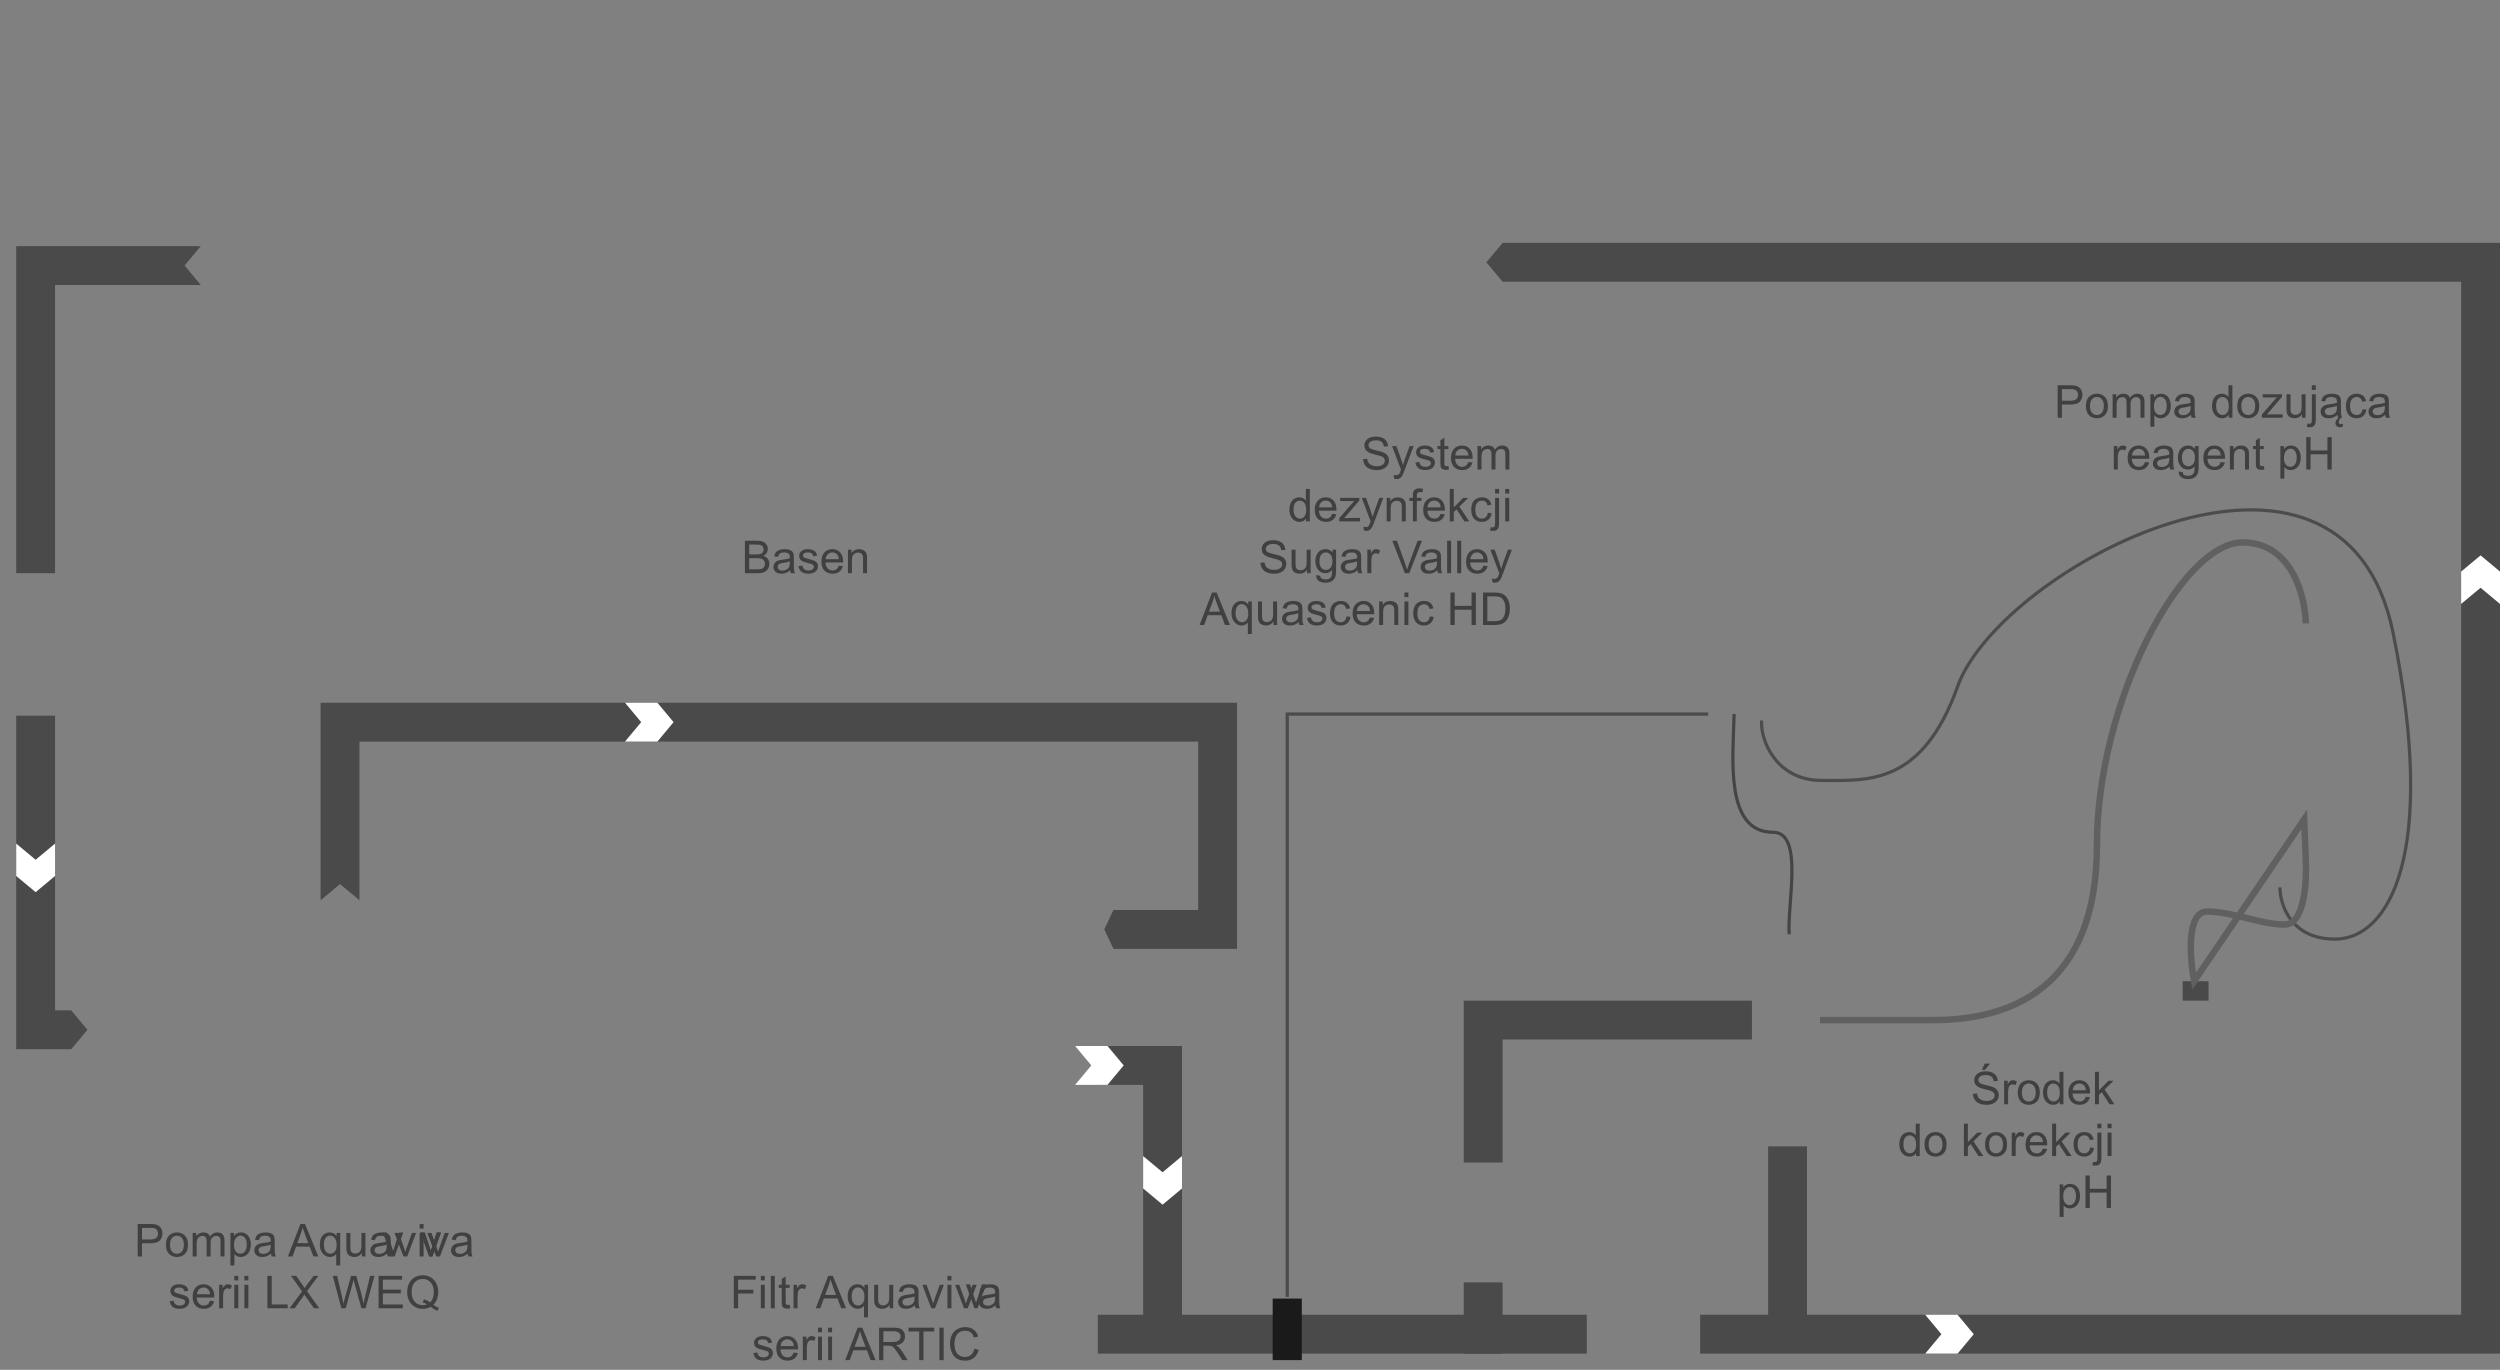 <svg width="772" height="423" viewBox="0 0 772 423" fill="none" xmlns="http://www.w3.org/2000/svg">
<rect x="0" y="0" width="772" height="423" fill="#808080" stroke="none"/>
<path fill-rule="evenodd" clip-rule="evenodd" d="M17 76H5L5 177H17V88H62L57 82L62 76H17ZM5 322V312L5 221H17V312H22L27 318L22 324H5V322Z" fill="#4A4A4A"/>
<path d="M464 418V396H452V418H464Z" fill="#4A4A4A"/>
<path fill-rule="evenodd" clip-rule="evenodd" d="M464 359V321H541V309H464H452V321V359H464Z" fill="#4A4A4A"/>
<path d="M546 354V407H558V354H546Z" fill="#4A4A4A"/>
<path fill-rule="evenodd" clip-rule="evenodd" d="M365 406V333H353V406H339V418H353H365H490V406H365Z" fill="#4A4A4A"/>
<path fill-rule="evenodd" clip-rule="evenodd" d="M760 87V406H525V418H760H772V406V87V75H760H464L459 81L464 87H760Z" fill="#4A4A4A"/>
<path fill-rule="evenodd" clip-rule="evenodd" d="M99 229V278L105 273L111 278V229H370V281H358H348H343.833L341 287L343.833 293H348H358H382V282V281V229V217H370H111H99V229ZM365 323H339V335H365V323Z" fill="#4A4A4A"/>
<path d="M682 303H674V309H682V303Z" fill="#4A4A4A"/>
<path d="M704.034 274C704.034 279.334 707.434 290 721.034 290C738.034 290 752.702 263.126 739 195.5C723.5 119 617.5 175.5 604.5 212C593.544 242.761 576.5 241 562.5 241C548.5 241 543.5 228.5 544 222.5" stroke="#4C4C4C"/>
<path d="M712.034 192.5C711.867 184.167 707.734 167.5 692.534 167.5C673.534 167.5 647.534 217 647.534 261C647.534 305 621.034 315 597.034 315H562M677.534 303C676.201 295.833 675.134 281.5 681.534 281.5C689.534 281.5 698.034 285.5 705.534 285.5C711.534 285.5 712.367 272.5 712.034 266L711.534 253L677.534 303Z" stroke="#606060" stroke-width="2"/>
<path d="M535.5 220.5C535.167 233.833 532.5 257 547.5 257C557.1 257 551.833 279 552.5 288.5" stroke="#454545"/>
<path d="M527.5 220.5H397.5V400.5" stroke="#4B4B4B"/>
<path d="M402 401H393V420H402V401Z" fill="#1A1A1A"/>
<path d="M193 217H203L208 223L203 229H193L198 223L193 217Z" fill="white"/>
<path d="M332 323H342L347 329L342 335H332L337 329L332 323Z" fill="white"/>
<path d="M17 260.5V270.5L11 275.5L5 270.5V260.5L11 265.5L17 260.5Z" fill="white"/>
<path d="M365 357V367L359 372L353 367V357L359 362L365 357Z" fill="white"/>
<path d="M760 186.5V176.5L766 171.5L772 176.5V186.5L766 181.5L760 186.5Z" fill="white"/>
<path d="M594.5 406H604.5L609.5 412L604.5 418H594.5L599.5 412L594.5 406Z" fill="white"/>
<path d="M134.864 380.604L133.032 386.284L131.152 380.604H129.86L132.54 388H133.504L136.156 380.604H134.864Z" fill="#404040"/>
<path d="M134.864 380.604L133.032 386.284L131.152 380.604H129.86L132.54 388H133.504L136.156 380.604H134.864Z" fill="#404040"/>
<path d="M121.397 386.284L123.229 380.604H124.521L121.869 388H120.905L118.226 380.604H119.518L121.397 386.284Z" fill="#404040"/>
<path d="M301.397 402.284L303.229 396.604H304.521L301.869 404H300.905L298.226 396.604H299.518L301.397 402.284Z" fill="#404040"/>
<path d="M230.025 177V166.979H233.785C234.551 166.979 235.164 167.081 235.624 167.286C236.089 167.487 236.451 167.799 236.711 168.223C236.975 168.642 237.107 169.082 237.107 169.542C237.107 169.97 236.991 170.374 236.759 170.752C236.526 171.13 236.175 171.436 235.706 171.668C236.312 171.846 236.777 172.149 237.101 172.577C237.429 173.006 237.593 173.511 237.593 174.095C237.593 174.564 237.493 175.002 237.292 175.407C237.096 175.808 236.852 176.118 236.561 176.337C236.269 176.556 235.902 176.722 235.46 176.836C235.022 176.945 234.485 177 233.847 177H230.025ZM231.352 171.189H233.519C234.106 171.189 234.528 171.151 234.783 171.073C235.12 170.973 235.373 170.807 235.542 170.574C235.715 170.342 235.802 170.05 235.802 169.699C235.802 169.367 235.722 169.075 235.562 168.824C235.403 168.569 235.175 168.396 234.879 168.305C234.583 168.209 234.075 168.161 233.354 168.161H231.352V171.189ZM231.352 175.817H233.847C234.275 175.817 234.576 175.801 234.749 175.77C235.054 175.715 235.31 175.624 235.515 175.496C235.72 175.368 235.888 175.184 236.021 174.942C236.153 174.696 236.219 174.414 236.219 174.095C236.219 173.721 236.123 173.397 235.932 173.124C235.74 172.846 235.474 172.652 235.132 172.543C234.795 172.429 234.307 172.372 233.669 172.372H231.352V175.817ZM243.998 176.104C243.542 176.492 243.103 176.765 242.679 176.925C242.259 177.084 241.808 177.164 241.325 177.164C240.528 177.164 239.915 176.97 239.486 176.583C239.058 176.191 238.844 175.692 238.844 175.086C238.844 174.73 238.924 174.407 239.083 174.115C239.247 173.819 239.459 173.582 239.719 173.404C239.983 173.227 240.279 173.092 240.607 173.001C240.849 172.937 241.214 172.876 241.701 172.816C242.695 172.698 243.426 172.557 243.896 172.393C243.9 172.224 243.902 172.117 243.902 172.071C243.902 171.57 243.786 171.217 243.554 171.012C243.239 170.734 242.772 170.595 242.152 170.595C241.574 170.595 241.145 170.697 240.867 170.902C240.594 171.103 240.391 171.461 240.259 171.976L239.056 171.812C239.165 171.297 239.345 170.882 239.596 170.567C239.846 170.248 240.209 170.005 240.683 169.836C241.157 169.663 241.706 169.576 242.33 169.576C242.95 169.576 243.453 169.649 243.841 169.795C244.228 169.941 244.513 170.125 244.695 170.349C244.878 170.567 245.005 170.845 245.078 171.183C245.119 171.392 245.14 171.771 245.14 172.317V173.958C245.14 175.102 245.165 175.826 245.215 176.132C245.27 176.433 245.374 176.722 245.529 177H244.244C244.117 176.745 244.035 176.446 243.998 176.104ZM243.896 173.356C243.449 173.539 242.779 173.694 241.886 173.821C241.38 173.894 241.022 173.976 240.812 174.067C240.603 174.159 240.441 174.293 240.327 174.471C240.213 174.644 240.156 174.838 240.156 175.052C240.156 175.38 240.279 175.653 240.525 175.872C240.776 176.091 241.141 176.2 241.619 176.2C242.093 176.2 242.515 176.098 242.884 175.893C243.253 175.683 243.524 175.398 243.697 175.038C243.829 174.76 243.896 174.35 243.896 173.808V173.356ZM246.562 174.833L247.778 174.642C247.847 175.129 248.036 175.503 248.346 175.763C248.66 176.022 249.098 176.152 249.658 176.152C250.223 176.152 250.643 176.038 250.916 175.811C251.189 175.578 251.326 175.307 251.326 174.997C251.326 174.719 251.205 174.5 250.964 174.341C250.795 174.231 250.376 174.092 249.706 173.924C248.804 173.696 248.177 173.5 247.826 173.336C247.48 173.167 247.215 172.937 247.033 172.646C246.855 172.349 246.767 172.023 246.767 171.668C246.767 171.344 246.84 171.046 246.985 170.772C247.136 170.494 247.339 170.264 247.594 170.082C247.785 169.941 248.045 169.822 248.373 169.727C248.706 169.626 249.061 169.576 249.439 169.576C250.009 169.576 250.508 169.658 250.937 169.822C251.369 169.986 251.688 170.21 251.894 170.492C252.099 170.77 252.24 171.144 252.317 171.613L251.114 171.777C251.06 171.404 250.9 171.112 250.636 170.902C250.376 170.693 250.007 170.588 249.528 170.588C248.963 170.588 248.56 170.681 248.318 170.868C248.077 171.055 247.956 171.274 247.956 171.524C247.956 171.684 248.006 171.827 248.106 171.955C248.207 172.087 248.364 172.197 248.578 172.283C248.701 172.329 249.063 172.434 249.665 172.598C250.535 172.83 251.142 173.021 251.483 173.172C251.83 173.318 252.101 173.532 252.297 173.814C252.493 174.097 252.591 174.448 252.591 174.867C252.591 175.277 252.47 175.665 252.229 176.029C251.992 176.389 251.647 176.67 251.196 176.87C250.745 177.066 250.235 177.164 249.665 177.164C248.722 177.164 248.002 176.968 247.505 176.576C247.013 176.184 246.698 175.603 246.562 174.833ZM259.023 174.662L260.295 174.819C260.094 175.562 259.723 176.139 259.181 176.549C258.638 176.959 257.946 177.164 257.103 177.164C256.041 177.164 255.198 176.838 254.573 176.187C253.953 175.53 253.644 174.612 253.644 173.432C253.644 172.21 253.958 171.262 254.587 170.588C255.216 169.913 256.032 169.576 257.034 169.576C258.005 169.576 258.798 169.907 259.413 170.567C260.028 171.228 260.336 172.158 260.336 173.356C260.336 173.429 260.334 173.539 260.329 173.685H254.915C254.961 174.482 255.186 175.093 255.592 175.517C255.997 175.94 256.503 176.152 257.109 176.152C257.561 176.152 257.946 176.034 258.265 175.797C258.584 175.56 258.837 175.182 259.023 174.662ZM254.983 172.673H259.037C258.982 172.062 258.827 171.604 258.572 171.299C258.18 170.825 257.672 170.588 257.048 170.588C256.483 170.588 256.007 170.777 255.619 171.155C255.236 171.534 255.024 172.039 254.983 172.673ZM261.847 177V169.74H262.954V170.772C263.487 169.975 264.257 169.576 265.265 169.576C265.702 169.576 266.103 169.656 266.468 169.815C266.837 169.97 267.113 170.175 267.295 170.431C267.477 170.686 267.605 170.989 267.678 171.34C267.723 171.568 267.746 171.966 267.746 172.536V177H266.516V172.584C266.516 172.083 266.468 171.709 266.372 171.463C266.276 171.212 266.105 171.014 265.859 170.868C265.618 170.718 265.333 170.643 265.005 170.643C264.481 170.643 264.027 170.809 263.645 171.142C263.266 171.474 263.077 172.105 263.077 173.035V177H261.847Z" fill="#404040"/>
<path d="M226.601 404V393.979H233.361V395.161H227.927V398.265H232.63V399.447H227.927V404H226.601ZM234.94 395.394V393.979H236.171V395.394H234.94ZM234.94 404V396.74H236.171V404H234.94ZM238.023 404V393.979H239.254V404H238.023ZM243.854 402.899L244.032 403.986C243.686 404.059 243.376 404.096 243.103 404.096C242.656 404.096 242.31 404.025 242.063 403.884C241.817 403.743 241.644 403.558 241.544 403.33C241.444 403.098 241.394 402.612 241.394 401.874V397.697H240.491V396.74H241.394V394.942L242.617 394.204V396.74H243.854V397.697H242.617V401.942C242.617 402.293 242.638 402.519 242.679 402.619C242.724 402.719 242.795 402.799 242.891 402.858C242.991 402.918 243.132 402.947 243.314 402.947C243.451 402.947 243.631 402.931 243.854 402.899ZM245.051 404V396.74H246.158V397.841C246.441 397.326 246.701 396.986 246.938 396.822C247.179 396.658 247.443 396.576 247.73 396.576C248.145 396.576 248.567 396.708 248.995 396.973L248.571 398.114C248.271 397.937 247.97 397.848 247.669 397.848C247.4 397.848 247.159 397.93 246.944 398.094C246.73 398.253 246.577 398.477 246.486 398.764C246.35 399.201 246.281 399.68 246.281 400.199V404H245.051ZM251.9 404L255.749 393.979H257.178L261.279 404H259.769L258.6 400.965H254.409L253.309 404H251.9ZM254.792 399.885H258.189L257.144 397.109C256.825 396.266 256.588 395.574 256.433 395.031C256.305 395.674 256.125 396.312 255.893 396.945L254.792 399.885ZM266.81 406.782V403.228C266.618 403.496 266.349 403.72 266.003 403.897C265.661 404.075 265.297 404.164 264.909 404.164C264.048 404.164 263.305 403.82 262.681 403.132C262.061 402.444 261.751 401.5 261.751 400.302C261.751 399.573 261.876 398.919 262.127 398.34C262.382 397.761 262.749 397.324 263.228 397.027C263.711 396.727 264.239 396.576 264.813 396.576C265.711 396.576 266.418 396.954 266.933 397.711V396.74H268.04V406.782H266.81ZM263.016 400.35C263.016 401.284 263.212 401.986 263.604 402.455C263.995 402.92 264.465 403.152 265.012 403.152C265.536 403.152 265.987 402.931 266.365 402.489C266.743 402.043 266.933 401.366 266.933 400.459C266.933 399.493 266.732 398.766 266.331 398.278C265.935 397.791 265.467 397.547 264.93 397.547C264.396 397.547 263.943 397.775 263.569 398.23C263.2 398.682 263.016 399.388 263.016 400.35ZM274.732 404V402.934C274.167 403.754 273.399 404.164 272.429 404.164C272 404.164 271.599 404.082 271.226 403.918C270.856 403.754 270.581 403.549 270.398 403.303C270.221 403.052 270.095 402.747 270.022 402.387C269.972 402.145 269.947 401.762 269.947 401.238V396.74H271.178V400.767C271.178 401.409 271.203 401.842 271.253 402.065C271.33 402.389 271.494 402.644 271.745 402.831C271.996 403.013 272.306 403.104 272.675 403.104C273.044 403.104 273.39 403.011 273.714 402.824C274.037 402.633 274.265 402.375 274.397 402.052C274.534 401.724 274.603 401.25 274.603 400.63V396.74H275.833V404H274.732ZM282.505 403.104C282.049 403.492 281.609 403.765 281.186 403.925C280.766 404.084 280.315 404.164 279.832 404.164C279.035 404.164 278.422 403.97 277.993 403.583C277.565 403.191 277.351 402.692 277.351 402.086C277.351 401.73 277.43 401.407 277.59 401.115C277.754 400.819 277.966 400.582 278.226 400.404C278.49 400.227 278.786 400.092 279.114 400.001C279.356 399.937 279.72 399.876 280.208 399.816C281.201 399.698 281.933 399.557 282.402 399.393C282.407 399.224 282.409 399.117 282.409 399.071C282.409 398.57 282.293 398.217 282.061 398.012C281.746 397.734 281.279 397.595 280.659 397.595C280.08 397.595 279.652 397.697 279.374 397.902C279.101 398.103 278.898 398.461 278.766 398.976L277.562 398.812C277.672 398.297 277.852 397.882 278.103 397.567C278.353 397.248 278.715 397.005 279.189 396.836C279.663 396.663 280.213 396.576 280.837 396.576C281.457 396.576 281.96 396.649 282.348 396.795C282.735 396.941 283.02 397.125 283.202 397.349C283.384 397.567 283.512 397.845 283.585 398.183C283.626 398.392 283.646 398.771 283.646 399.317V400.958C283.646 402.102 283.672 402.826 283.722 403.132C283.776 403.433 283.881 403.722 284.036 404H282.751C282.623 403.745 282.541 403.446 282.505 403.104ZM282.402 400.356C281.956 400.539 281.286 400.694 280.393 400.821C279.887 400.894 279.529 400.976 279.319 401.067C279.11 401.159 278.948 401.293 278.834 401.471C278.72 401.644 278.663 401.838 278.663 402.052C278.663 402.38 278.786 402.653 279.032 402.872C279.283 403.091 279.647 403.2 280.126 403.2C280.6 403.2 281.021 403.098 281.391 402.893C281.76 402.683 282.031 402.398 282.204 402.038C282.336 401.76 282.402 401.35 282.402 400.808V400.356ZM287.577 404L284.815 396.74H286.114L287.673 401.088C287.841 401.557 287.996 402.045 288.138 402.551C288.247 402.168 288.4 401.708 288.596 401.17L290.209 396.74H291.474L288.726 404H287.577ZM292.567 395.394V393.979H293.798V395.394H292.567ZM292.567 404V396.74H293.798V404H292.567ZM297.694 404L294.933 396.74H296.231L297.79 401.088C297.959 401.557 298.114 402.045 298.255 402.551C298.364 402.168 298.517 401.708 298.713 401.17L300.326 396.74H301.591L298.843 404H297.694ZM307.415 403.104C306.959 403.492 306.52 403.765 306.096 403.925C305.676 404.084 305.225 404.164 304.742 404.164C303.945 404.164 303.332 403.97 302.903 403.583C302.475 403.191 302.261 402.692 302.261 402.086C302.261 401.73 302.34 401.407 302.5 401.115C302.664 400.819 302.876 400.582 303.136 400.404C303.4 400.227 303.696 400.092 304.024 400.001C304.266 399.937 304.631 399.876 305.118 399.816C306.112 399.698 306.843 399.557 307.312 399.393C307.317 399.224 307.319 399.117 307.319 399.071C307.319 398.57 307.203 398.217 306.971 398.012C306.656 397.734 306.189 397.595 305.569 397.595C304.991 397.595 304.562 397.697 304.284 397.902C304.011 398.103 303.808 398.461 303.676 398.976L302.473 398.812C302.582 398.297 302.762 397.882 303.013 397.567C303.263 397.248 303.626 397.005 304.1 396.836C304.574 396.663 305.123 396.576 305.747 396.576C306.367 396.576 306.87 396.649 307.258 396.795C307.645 396.941 307.93 397.125 308.112 397.349C308.295 397.567 308.422 397.845 308.495 398.183C308.536 398.392 308.557 398.771 308.557 399.317V400.958C308.557 402.102 308.582 402.826 308.632 403.132C308.687 403.433 308.791 403.722 308.946 404H307.661C307.534 403.745 307.451 403.446 307.415 403.104ZM307.312 400.356C306.866 400.539 306.196 400.694 305.303 400.821C304.797 400.894 304.439 400.976 304.229 401.067C304.02 401.159 303.858 401.293 303.744 401.471C303.63 401.644 303.573 401.838 303.573 402.052C303.573 402.38 303.696 402.653 303.942 402.872C304.193 403.091 304.558 403.2 305.036 403.2C305.51 403.2 305.932 403.098 306.301 402.893C306.67 402.683 306.941 402.398 307.114 402.038C307.246 401.76 307.312 401.35 307.312 400.808V400.356ZM232.644 417.833L233.86 417.642C233.929 418.129 234.118 418.503 234.428 418.763C234.742 419.022 235.18 419.152 235.74 419.152C236.305 419.152 236.725 419.038 236.998 418.811C237.271 418.578 237.408 418.307 237.408 417.997C237.408 417.719 237.287 417.5 237.046 417.341C236.877 417.231 236.458 417.092 235.788 416.924C234.886 416.696 234.259 416.5 233.908 416.336C233.562 416.167 233.298 415.937 233.115 415.646C232.938 415.349 232.849 415.023 232.849 414.668C232.849 414.344 232.922 414.046 233.067 413.772C233.218 413.494 233.421 413.264 233.676 413.082C233.867 412.941 234.127 412.822 234.455 412.727C234.788 412.626 235.143 412.576 235.521 412.576C236.091 412.576 236.59 412.658 237.019 412.822C237.451 412.986 237.771 413.21 237.976 413.492C238.181 413.77 238.322 414.144 238.399 414.613L237.196 414.777C237.142 414.404 236.982 414.112 236.718 413.902C236.458 413.693 236.089 413.588 235.61 413.588C235.045 413.588 234.642 413.681 234.4 413.868C234.159 414.055 234.038 414.274 234.038 414.524C234.038 414.684 234.088 414.827 234.188 414.955C234.289 415.087 234.446 415.197 234.66 415.283C234.783 415.329 235.146 415.434 235.747 415.598C236.618 415.83 237.224 416.021 237.565 416.172C237.912 416.318 238.183 416.532 238.379 416.814C238.575 417.097 238.673 417.448 238.673 417.867C238.673 418.277 238.552 418.665 238.311 419.029C238.074 419.389 237.729 419.67 237.278 419.87C236.827 420.066 236.317 420.164 235.747 420.164C234.804 420.164 234.084 419.968 233.587 419.576C233.095 419.184 232.78 418.603 232.644 417.833ZM245.105 417.662L246.377 417.819C246.176 418.562 245.805 419.139 245.263 419.549C244.72 419.959 244.028 420.164 243.185 420.164C242.123 420.164 241.28 419.838 240.655 419.187C240.035 418.53 239.726 417.612 239.726 416.432C239.726 415.21 240.04 414.262 240.669 413.588C241.298 412.913 242.114 412.576 243.116 412.576C244.087 412.576 244.88 412.907 245.495 413.567C246.11 414.228 246.418 415.158 246.418 416.356C246.418 416.429 246.416 416.539 246.411 416.685H240.997C241.043 417.482 241.268 418.093 241.674 418.517C242.079 418.94 242.585 419.152 243.191 419.152C243.643 419.152 244.028 419.034 244.347 418.797C244.666 418.56 244.919 418.182 245.105 417.662ZM241.065 415.673H245.119C245.064 415.062 244.91 414.604 244.654 414.299C244.262 413.825 243.754 413.588 243.13 413.588C242.565 413.588 242.089 413.777 241.701 414.155C241.318 414.534 241.106 415.039 241.065 415.673ZM247.915 420V412.74H249.022V413.841C249.305 413.326 249.565 412.986 249.802 412.822C250.043 412.658 250.308 412.576 250.595 412.576C251.009 412.576 251.431 412.708 251.859 412.973L251.436 414.114C251.135 413.937 250.834 413.848 250.533 413.848C250.264 413.848 250.023 413.93 249.809 414.094C249.594 414.253 249.442 414.477 249.351 414.764C249.214 415.201 249.146 415.68 249.146 416.199V420H247.915ZM252.598 411.394V409.979H253.828V411.394H252.598ZM252.598 420V412.74H253.828V420H252.598ZM255.715 411.394V409.979H256.945V411.394H255.715ZM255.715 420V412.74H256.945V420H255.715ZM260.999 420L264.848 409.979H266.276L270.378 420H268.867L267.698 416.965H263.508L262.407 420H260.999ZM263.891 415.885H267.288L266.242 413.109C265.923 412.266 265.686 411.574 265.531 411.031C265.404 411.674 265.224 412.312 264.991 412.945L263.891 415.885ZM271.458 420V409.979H275.901C276.795 409.979 277.474 410.07 277.938 410.252C278.403 410.43 278.775 410.746 279.053 411.202C279.331 411.658 279.47 412.161 279.47 412.713C279.47 413.424 279.24 414.023 278.779 414.511C278.319 414.998 277.608 415.308 276.646 415.44C276.997 415.609 277.264 415.775 277.446 415.939C277.834 416.295 278.201 416.739 278.547 417.272L280.29 420H278.622L277.296 417.915C276.909 417.313 276.59 416.853 276.339 416.534C276.088 416.215 275.863 415.992 275.662 415.864C275.466 415.737 275.266 415.648 275.061 415.598C274.91 415.566 274.664 415.55 274.322 415.55H272.784V420H271.458ZM272.784 414.401H275.635C276.241 414.401 276.715 414.34 277.057 414.217C277.398 414.089 277.658 413.889 277.836 413.615C278.014 413.337 278.103 413.036 278.103 412.713C278.103 412.239 277.929 411.849 277.583 411.544C277.241 411.239 276.699 411.086 275.956 411.086H272.784V414.401ZM283.845 420V411.161H280.543V409.979H288.486V411.161H285.171V420H283.845ZM290.079 420V409.979H291.405V420H290.079ZM300.9 416.486L302.227 416.821C301.949 417.91 301.447 418.742 300.723 419.316C300.003 419.886 299.121 420.171 298.077 420.171C296.997 420.171 296.118 419.952 295.438 419.515C294.764 419.073 294.249 418.435 293.894 417.601C293.543 416.767 293.367 415.871 293.367 414.914C293.367 413.87 293.565 412.961 293.962 412.187C294.363 411.407 294.93 410.817 295.664 410.416C296.402 410.01 297.214 409.808 298.098 409.808C299.1 409.808 299.943 410.063 300.627 410.573C301.311 411.084 301.787 411.801 302.056 412.727L300.75 413.034C300.518 412.305 300.18 411.774 299.738 411.441C299.296 411.109 298.74 410.942 298.07 410.942C297.3 410.942 296.655 411.127 296.136 411.496C295.621 411.865 295.258 412.362 295.049 412.986C294.839 413.606 294.734 414.246 294.734 414.907C294.734 415.759 294.857 416.505 295.104 417.143C295.354 417.776 295.742 418.25 296.266 418.564C296.79 418.879 297.357 419.036 297.968 419.036C298.711 419.036 299.34 418.822 299.854 418.394C300.369 417.965 300.718 417.329 300.9 416.486Z" fill="#404040"/>
<path d="M420.939 141.78L422.19 141.671C422.25 142.172 422.386 142.585 422.601 142.908C422.819 143.227 423.157 143.487 423.612 143.688C424.068 143.883 424.581 143.981 425.15 143.981C425.656 143.981 426.103 143.906 426.49 143.756C426.878 143.605 427.165 143.4 427.352 143.141C427.543 142.876 427.639 142.589 427.639 142.279C427.639 141.965 427.548 141.691 427.365 141.459C427.183 141.222 426.882 141.024 426.463 140.864C426.194 140.759 425.599 140.598 424.679 140.379C423.758 140.156 423.113 139.946 422.744 139.75C422.266 139.499 421.908 139.189 421.671 138.82C421.438 138.447 421.322 138.03 421.322 137.569C421.322 137.063 421.466 136.592 421.753 136.154C422.04 135.712 422.459 135.377 423.011 135.149C423.562 134.922 424.175 134.808 424.85 134.808C425.592 134.808 426.246 134.928 426.812 135.17C427.381 135.407 427.819 135.758 428.124 136.223C428.429 136.688 428.593 137.214 428.616 137.802L427.345 137.897C427.276 137.264 427.044 136.785 426.647 136.462C426.256 136.138 425.674 135.977 424.904 135.977C424.102 135.977 423.517 136.125 423.147 136.421C422.783 136.713 422.601 137.066 422.601 137.48C422.601 137.84 422.73 138.137 422.99 138.369C423.245 138.602 423.911 138.841 424.986 139.087C426.066 139.328 426.807 139.54 427.208 139.723C427.791 139.992 428.222 140.333 428.5 140.748C428.778 141.158 428.917 141.632 428.917 142.17C428.917 142.703 428.764 143.207 428.459 143.681C428.154 144.15 427.714 144.517 427.14 144.781C426.57 145.041 425.927 145.171 425.212 145.171C424.305 145.171 423.544 145.039 422.929 144.774C422.318 144.51 421.837 144.114 421.486 143.585C421.14 143.052 420.958 142.45 420.939 141.78ZM430.517 147.796L430.38 146.641C430.649 146.714 430.883 146.75 431.084 146.75C431.357 146.75 431.576 146.704 431.74 146.613C431.904 146.522 432.039 146.395 432.144 146.23C432.221 146.107 432.346 145.802 432.52 145.314C432.542 145.246 432.579 145.146 432.629 145.014L429.874 137.74H431.2L432.711 141.944C432.907 142.478 433.082 143.038 433.237 143.626C433.379 143.061 433.547 142.509 433.743 141.972L435.295 137.74H436.525L433.764 145.123C433.467 145.921 433.237 146.47 433.073 146.771C432.854 147.176 432.604 147.472 432.321 147.659C432.039 147.851 431.701 147.946 431.31 147.946C431.073 147.946 430.808 147.896 430.517 147.796ZM437.079 142.833L438.296 142.642C438.364 143.129 438.553 143.503 438.863 143.763C439.178 144.022 439.615 144.152 440.176 144.152C440.741 144.152 441.16 144.038 441.434 143.811C441.707 143.578 441.844 143.307 441.844 142.997C441.844 142.719 441.723 142.5 441.481 142.341C441.313 142.231 440.894 142.092 440.224 141.924C439.321 141.696 438.695 141.5 438.344 141.336C437.997 141.167 437.733 140.937 437.551 140.646C437.373 140.349 437.284 140.023 437.284 139.668C437.284 139.344 437.357 139.046 437.503 138.772C437.653 138.494 437.856 138.264 438.111 138.082C438.303 137.941 438.562 137.822 438.891 137.727C439.223 137.626 439.579 137.576 439.957 137.576C440.527 137.576 441.026 137.658 441.454 137.822C441.887 137.986 442.206 138.21 442.411 138.492C442.616 138.77 442.757 139.144 442.835 139.613L441.632 139.777C441.577 139.404 441.418 139.112 441.153 138.902C440.894 138.693 440.524 138.588 440.046 138.588C439.481 138.588 439.077 138.681 438.836 138.868C438.594 139.055 438.474 139.274 438.474 139.524C438.474 139.684 438.524 139.827 438.624 139.955C438.724 140.087 438.882 140.197 439.096 140.283C439.219 140.329 439.581 140.434 440.183 140.598C441.053 140.83 441.659 141.021 442.001 141.172C442.347 141.318 442.618 141.532 442.814 141.814C443.01 142.097 443.108 142.448 443.108 142.867C443.108 143.277 442.988 143.665 442.746 144.029C442.509 144.389 442.165 144.67 441.714 144.87C441.263 145.066 440.752 145.164 440.183 145.164C439.239 145.164 438.519 144.968 438.022 144.576C437.53 144.184 437.216 143.603 437.079 142.833ZM447.258 143.899L447.436 144.986C447.089 145.059 446.779 145.096 446.506 145.096C446.059 145.096 445.713 145.025 445.467 144.884C445.221 144.743 445.048 144.558 444.947 144.33C444.847 144.098 444.797 143.612 444.797 142.874V138.697H443.895V137.74H444.797V135.942L446.021 135.204V137.74H447.258V138.697H446.021V142.942C446.021 143.293 446.041 143.519 446.082 143.619C446.128 143.719 446.198 143.799 446.294 143.858C446.394 143.918 446.535 143.947 446.718 143.947C446.854 143.947 447.035 143.931 447.258 143.899ZM453.438 142.662L454.709 142.819C454.508 143.562 454.137 144.139 453.595 144.549C453.052 144.959 452.36 145.164 451.517 145.164C450.455 145.164 449.612 144.838 448.987 144.187C448.368 143.53 448.058 142.612 448.058 141.432C448.058 140.21 448.372 139.262 449.001 138.588C449.63 137.913 450.446 137.576 451.448 137.576C452.419 137.576 453.212 137.907 453.827 138.567C454.442 139.228 454.75 140.158 454.75 141.356C454.75 141.429 454.748 141.539 454.743 141.685H449.329C449.375 142.482 449.6 143.093 450.006 143.517C450.411 143.94 450.917 144.152 451.523 144.152C451.975 144.152 452.36 144.034 452.679 143.797C452.998 143.56 453.251 143.182 453.438 142.662ZM449.397 140.673H453.451C453.396 140.062 453.242 139.604 452.986 139.299C452.594 138.825 452.086 138.588 451.462 138.588C450.897 138.588 450.421 138.777 450.033 139.155C449.65 139.534 449.438 140.039 449.397 140.673ZM456.261 145V137.74H457.361V138.759C457.589 138.403 457.892 138.118 458.271 137.904C458.649 137.686 459.079 137.576 459.562 137.576C460.1 137.576 460.54 137.688 460.882 137.911C461.228 138.134 461.472 138.447 461.613 138.848C462.188 138 462.935 137.576 463.855 137.576C464.576 137.576 465.129 137.777 465.517 138.178C465.904 138.574 466.098 139.187 466.098 140.017V145H464.874V140.427C464.874 139.935 464.833 139.581 464.751 139.367C464.674 139.148 464.53 138.973 464.32 138.841C464.111 138.709 463.865 138.643 463.582 138.643C463.072 138.643 462.648 138.813 462.311 139.155C461.973 139.493 461.805 140.035 461.805 140.782V145H460.574V140.283C460.574 139.736 460.474 139.326 460.273 139.053C460.073 138.779 459.745 138.643 459.289 138.643C458.943 138.643 458.621 138.734 458.325 138.916C458.034 139.098 457.822 139.365 457.689 139.716C457.557 140.067 457.491 140.573 457.491 141.233V145H456.261ZM403.33 161V160.084C402.87 160.804 402.193 161.164 401.3 161.164C400.721 161.164 400.188 161.005 399.7 160.686C399.217 160.367 398.841 159.922 398.572 159.353C398.308 158.778 398.176 158.12 398.176 157.377C398.176 156.652 398.297 155.996 398.538 155.408C398.78 154.816 399.142 154.362 399.625 154.048C400.108 153.733 400.648 153.576 401.245 153.576C401.683 153.576 402.072 153.67 402.414 153.856C402.756 154.039 403.034 154.278 403.248 154.574V150.979H404.472V161H403.33ZM399.44 157.377C399.44 158.307 399.636 159.002 400.028 159.462C400.42 159.922 400.883 160.152 401.416 160.152C401.954 160.152 402.41 159.934 402.783 159.496C403.161 159.054 403.351 158.382 403.351 157.479C403.351 156.486 403.159 155.757 402.776 155.292C402.394 154.827 401.922 154.595 401.361 154.595C400.814 154.595 400.356 154.818 399.987 155.265C399.623 155.711 399.44 156.415 399.44 157.377ZM411.383 158.662L412.654 158.819C412.454 159.562 412.082 160.139 411.54 160.549C410.998 160.959 410.305 161.164 409.462 161.164C408.4 161.164 407.557 160.838 406.933 160.187C406.313 159.53 406.003 158.612 406.003 157.432C406.003 156.21 406.317 155.262 406.946 154.588C407.575 153.913 408.391 153.576 409.394 153.576C410.364 153.576 411.157 153.907 411.772 154.567C412.388 155.228 412.695 156.158 412.695 157.356C412.695 157.429 412.693 157.539 412.688 157.685H407.274C407.32 158.482 407.546 159.093 407.951 159.517C408.357 159.94 408.863 160.152 409.469 160.152C409.92 160.152 410.305 160.034 410.624 159.797C410.943 159.56 411.196 159.182 411.383 158.662ZM407.343 156.673H411.396C411.342 156.062 411.187 155.604 410.932 155.299C410.54 154.825 410.032 154.588 409.407 154.588C408.842 154.588 408.366 154.777 407.979 155.155C407.596 155.534 407.384 156.039 407.343 156.673ZM413.557 161V160.002L418.178 154.697C417.654 154.725 417.191 154.738 416.79 154.738H413.83V153.74H419.764V154.554L415.833 159.161L415.074 160.002C415.626 159.961 416.143 159.94 416.626 159.94H419.982V161H413.557ZM421.151 163.796L421.015 162.641C421.284 162.714 421.518 162.75 421.719 162.75C421.992 162.75 422.211 162.704 422.375 162.613C422.539 162.522 422.674 162.395 422.778 162.23C422.856 162.107 422.981 161.802 423.154 161.314C423.177 161.246 423.214 161.146 423.264 161.014L420.509 153.74H421.835L423.346 157.944C423.542 158.478 423.717 159.038 423.872 159.626C424.013 159.061 424.182 158.509 424.378 157.972L425.93 153.74H427.16L424.398 161.123C424.102 161.921 423.872 162.47 423.708 162.771C423.489 163.176 423.239 163.472 422.956 163.659C422.674 163.851 422.336 163.946 421.944 163.946C421.707 163.946 421.443 163.896 421.151 163.796ZM428.206 161V153.74H429.313V154.772C429.847 153.975 430.617 153.576 431.624 153.576C432.062 153.576 432.463 153.656 432.827 153.815C433.196 153.97 433.472 154.175 433.654 154.431C433.837 154.686 433.964 154.989 434.037 155.34C434.083 155.568 434.105 155.966 434.105 156.536V161H432.875V156.584C432.875 156.083 432.827 155.709 432.731 155.463C432.636 155.212 432.465 155.014 432.219 154.868C431.977 154.718 431.692 154.643 431.364 154.643C430.84 154.643 430.387 154.809 430.004 155.142C429.626 155.474 429.437 156.105 429.437 157.035V161H428.206ZM436.293 161V154.697H435.206V153.74H436.293V152.968C436.293 152.48 436.336 152.118 436.423 151.881C436.541 151.562 436.749 151.304 437.045 151.108C437.346 150.908 437.765 150.808 438.303 150.808C438.649 150.808 439.032 150.849 439.451 150.931L439.267 152.004C439.011 151.958 438.77 151.936 438.542 151.936C438.168 151.936 437.904 152.015 437.749 152.175C437.594 152.334 437.517 152.633 437.517 153.07V153.74H438.932V154.697H437.517V161H436.293ZM444.865 158.662L446.137 158.819C445.936 159.562 445.565 160.139 445.022 160.549C444.48 160.959 443.787 161.164 442.944 161.164C441.882 161.164 441.039 160.838 440.415 160.187C439.795 159.53 439.485 158.612 439.485 157.432C439.485 156.21 439.8 155.262 440.429 154.588C441.058 153.913 441.873 153.576 442.876 153.576C443.847 153.576 444.64 153.907 445.255 154.567C445.87 155.228 446.178 156.158 446.178 157.356C446.178 157.429 446.175 157.539 446.171 157.685H440.757C440.802 158.482 441.028 159.093 441.434 159.517C441.839 159.94 442.345 160.152 442.951 160.152C443.402 160.152 443.787 160.034 444.106 159.797C444.425 159.56 444.678 159.182 444.865 158.662ZM440.825 156.673H444.879C444.824 156.062 444.669 155.604 444.414 155.299C444.022 154.825 443.514 154.588 442.89 154.588C442.325 154.588 441.848 154.777 441.461 155.155C441.078 155.534 440.866 156.039 440.825 156.673ZM447.695 161V150.979H448.926V156.693L451.838 153.74H453.431L450.655 156.434L453.711 161H452.193L449.794 157.288L448.926 158.122V161H447.695ZM459.426 158.341L460.636 158.498C460.504 159.332 460.164 159.986 459.617 160.46C459.075 160.929 458.407 161.164 457.614 161.164C456.621 161.164 455.821 160.84 455.215 160.193C454.613 159.542 454.312 158.61 454.312 157.397C454.312 156.614 454.442 155.928 454.702 155.34C454.962 154.752 455.356 154.312 455.885 154.021C456.418 153.724 456.997 153.576 457.621 153.576C458.41 153.576 459.054 153.777 459.556 154.178C460.057 154.574 460.378 155.139 460.52 155.873L459.323 156.058C459.209 155.57 459.007 155.203 458.715 154.957C458.428 154.711 458.079 154.588 457.669 154.588C457.049 154.588 456.546 154.811 456.158 155.258C455.771 155.7 455.577 156.402 455.577 157.363C455.577 158.339 455.764 159.047 456.138 159.489C456.511 159.931 456.999 160.152 457.601 160.152C458.084 160.152 458.487 160.004 458.811 159.708C459.134 159.412 459.339 158.956 459.426 158.341ZM461.682 152.407V150.979H462.912V152.407H461.682ZM460.123 163.816L460.355 162.771C460.602 162.834 460.795 162.866 460.937 162.866C461.187 162.866 461.374 162.782 461.497 162.613C461.62 162.449 461.682 162.035 461.682 161.369V153.74H462.912V161.396C462.912 162.29 462.796 162.912 462.563 163.263C462.267 163.718 461.775 163.946 461.087 163.946C460.754 163.946 460.433 163.903 460.123 163.816ZM464.812 152.394V150.979H466.043V152.394H464.812ZM464.812 161V153.74H466.043V161H464.812ZM389.234 173.78L390.485 173.671C390.545 174.172 390.681 174.585 390.896 174.908C391.114 175.227 391.451 175.487 391.907 175.688C392.363 175.883 392.876 175.981 393.445 175.981C393.951 175.981 394.398 175.906 394.785 175.756C395.173 175.605 395.46 175.4 395.646 175.141C395.838 174.876 395.934 174.589 395.934 174.279C395.934 173.965 395.842 173.691 395.66 173.459C395.478 173.222 395.177 173.024 394.758 172.864C394.489 172.759 393.894 172.598 392.974 172.379C392.053 172.156 391.408 171.946 391.039 171.75C390.561 171.499 390.203 171.189 389.966 170.82C389.733 170.447 389.617 170.03 389.617 169.569C389.617 169.063 389.761 168.592 390.048 168.154C390.335 167.712 390.754 167.377 391.306 167.149C391.857 166.922 392.47 166.808 393.145 166.808C393.887 166.808 394.541 166.928 395.106 167.17C395.676 167.407 396.114 167.758 396.419 168.223C396.724 168.688 396.888 169.214 396.911 169.802L395.64 169.897C395.571 169.264 395.339 168.785 394.942 168.462C394.55 168.138 393.969 167.977 393.199 167.977C392.397 167.977 391.812 168.125 391.442 168.421C391.078 168.713 390.896 169.066 390.896 169.48C390.896 169.84 391.025 170.137 391.285 170.369C391.54 170.602 392.206 170.841 393.281 171.087C394.361 171.328 395.102 171.54 395.503 171.723C396.086 171.992 396.517 172.333 396.795 172.748C397.073 173.158 397.212 173.632 397.212 174.17C397.212 174.703 397.059 175.207 396.754 175.681C396.449 176.15 396.009 176.517 395.435 176.781C394.865 177.041 394.222 177.171 393.507 177.171C392.6 177.171 391.839 177.039 391.224 176.774C390.613 176.51 390.132 176.114 389.781 175.585C389.435 175.052 389.253 174.45 389.234 173.78ZM403.624 177V175.934C403.059 176.754 402.291 177.164 401.32 177.164C400.892 177.164 400.491 177.082 400.117 176.918C399.748 176.754 399.472 176.549 399.29 176.303C399.112 176.052 398.987 175.747 398.914 175.387C398.864 175.145 398.839 174.762 398.839 174.238V169.74H400.069V173.767C400.069 174.409 400.094 174.842 400.145 175.065C400.222 175.389 400.386 175.644 400.637 175.831C400.887 176.013 401.197 176.104 401.566 176.104C401.936 176.104 402.282 176.011 402.605 175.824C402.929 175.633 403.157 175.375 403.289 175.052C403.426 174.724 403.494 174.25 403.494 173.63V169.74H404.725V177H403.624ZM406.434 177.602L407.63 177.779C407.68 178.148 407.819 178.417 408.047 178.586C408.352 178.814 408.769 178.928 409.298 178.928C409.868 178.928 410.307 178.814 410.617 178.586C410.927 178.358 411.137 178.039 411.246 177.629C411.31 177.378 411.34 176.852 411.335 176.05C410.797 176.683 410.127 177 409.325 177C408.327 177 407.555 176.64 407.008 175.92C406.461 175.2 406.188 174.336 406.188 173.329C406.188 172.636 406.313 171.998 406.563 171.415C406.814 170.827 407.176 170.374 407.65 170.055C408.129 169.736 408.689 169.576 409.332 169.576C410.189 169.576 410.895 169.923 411.451 170.615V169.74H412.586V176.016C412.586 177.146 412.47 177.946 412.237 178.415C412.009 178.889 411.645 179.263 411.144 179.536C410.647 179.81 410.034 179.946 409.305 179.946C408.439 179.946 407.739 179.75 407.206 179.358C406.673 178.971 406.415 178.385 406.434 177.602ZM407.452 173.24C407.452 174.193 407.641 174.888 408.02 175.325C408.398 175.763 408.872 175.981 409.441 175.981C410.007 175.981 410.48 175.765 410.863 175.332C411.246 174.895 411.438 174.211 411.438 173.281C411.438 172.393 411.239 171.723 410.843 171.271C410.451 170.82 409.977 170.595 409.421 170.595C408.874 170.595 408.409 170.818 408.026 171.265C407.644 171.707 407.452 172.365 407.452 173.24ZM419.189 176.104C418.734 176.492 418.294 176.765 417.87 176.925C417.451 177.084 417 177.164 416.517 177.164C415.719 177.164 415.106 176.97 414.678 176.583C414.249 176.191 414.035 175.692 414.035 175.086C414.035 174.73 414.115 174.407 414.274 174.115C414.438 173.819 414.65 173.582 414.91 173.404C415.174 173.227 415.471 173.092 415.799 173.001C416.04 172.937 416.405 172.876 416.893 172.816C417.886 172.698 418.618 172.557 419.087 172.393C419.091 172.224 419.094 172.117 419.094 172.071C419.094 171.57 418.978 171.217 418.745 171.012C418.431 170.734 417.964 170.595 417.344 170.595C416.765 170.595 416.337 170.697 416.059 170.902C415.785 171.103 415.582 171.461 415.45 171.976L414.247 171.812C414.356 171.297 414.536 170.882 414.787 170.567C415.038 170.248 415.4 170.005 415.874 169.836C416.348 169.663 416.897 169.576 417.521 169.576C418.141 169.576 418.645 169.649 419.032 169.795C419.42 169.941 419.704 170.125 419.887 170.349C420.069 170.567 420.197 170.845 420.27 171.183C420.311 171.392 420.331 171.771 420.331 172.317V173.958C420.331 175.102 420.356 175.826 420.406 176.132C420.461 176.433 420.566 176.722 420.721 177H419.436C419.308 176.745 419.226 176.446 419.189 176.104ZM419.087 173.356C418.64 173.539 417.97 173.694 417.077 173.821C416.571 173.894 416.214 173.976 416.004 174.067C415.794 174.159 415.632 174.293 415.519 174.471C415.405 174.644 415.348 174.838 415.348 175.052C415.348 175.38 415.471 175.653 415.717 175.872C415.967 176.091 416.332 176.2 416.811 176.2C417.285 176.2 417.706 176.098 418.075 175.893C418.444 175.683 418.715 175.398 418.889 175.038C419.021 174.76 419.087 174.35 419.087 173.808V173.356ZM422.231 177V169.74H423.339V170.841C423.621 170.326 423.881 169.986 424.118 169.822C424.36 169.658 424.624 169.576 424.911 169.576C425.326 169.576 425.747 169.708 426.176 169.973L425.752 171.114C425.451 170.937 425.15 170.848 424.85 170.848C424.581 170.848 424.339 170.93 424.125 171.094C423.911 171.253 423.758 171.477 423.667 171.764C423.53 172.201 423.462 172.68 423.462 173.199V177H422.231ZM433.825 177L429.942 166.979H431.378L433.982 174.259C434.192 174.842 434.368 175.389 434.509 175.899C434.664 175.353 434.844 174.806 435.049 174.259L437.756 166.979H439.109L435.186 177H433.825ZM443.84 176.104C443.384 176.492 442.944 176.765 442.521 176.925C442.101 177.084 441.65 177.164 441.167 177.164C440.369 177.164 439.757 176.97 439.328 176.583C438.9 176.191 438.686 175.692 438.686 175.086C438.686 174.73 438.765 174.407 438.925 174.115C439.089 173.819 439.301 173.582 439.561 173.404C439.825 173.227 440.121 173.092 440.449 173.001C440.691 172.937 441.055 172.876 441.543 172.816C442.536 172.698 443.268 172.557 443.737 172.393C443.742 172.224 443.744 172.117 443.744 172.071C443.744 171.57 443.628 171.217 443.396 171.012C443.081 170.734 442.614 170.595 441.994 170.595C441.415 170.595 440.987 170.697 440.709 170.902C440.436 171.103 440.233 171.461 440.101 171.976L438.897 171.812C439.007 171.297 439.187 170.882 439.438 170.567C439.688 170.248 440.05 170.005 440.524 169.836C440.998 169.663 441.548 169.576 442.172 169.576C442.792 169.576 443.295 169.649 443.683 169.795C444.07 169.941 444.355 170.125 444.537 170.349C444.719 170.567 444.847 170.845 444.92 171.183C444.961 171.392 444.981 171.771 444.981 172.317V173.958C444.981 175.102 445.007 175.826 445.057 176.132C445.111 176.433 445.216 176.722 445.371 177H444.086C443.958 176.745 443.876 176.446 443.84 176.104ZM443.737 173.356C443.291 173.539 442.621 173.694 441.728 173.821C441.222 173.894 440.864 173.976 440.654 174.067C440.445 174.159 440.283 174.293 440.169 174.471C440.055 174.644 439.998 174.838 439.998 175.052C439.998 175.38 440.121 175.653 440.367 175.872C440.618 176.091 440.982 176.2 441.461 176.2C441.935 176.2 442.356 176.098 442.726 175.893C443.095 175.683 443.366 175.398 443.539 175.038C443.671 174.76 443.737 174.35 443.737 173.808V173.356ZM446.868 177V166.979H448.099V177H446.868ZM449.985 177V166.979H451.216V177H449.985ZM458.1 174.662L459.371 174.819C459.171 175.562 458.799 176.139 458.257 176.549C457.715 176.959 457.022 177.164 456.179 177.164C455.117 177.164 454.274 176.838 453.649 176.187C453.03 175.53 452.72 174.612 452.72 173.432C452.72 172.21 453.034 171.262 453.663 170.588C454.292 169.913 455.108 169.576 456.11 169.576C457.081 169.576 457.874 169.907 458.489 170.567C459.104 171.228 459.412 172.158 459.412 173.356C459.412 173.429 459.41 173.539 459.405 173.685H453.991C454.037 174.482 454.262 175.093 454.668 175.517C455.074 175.94 455.579 176.152 456.186 176.152C456.637 176.152 457.022 176.034 457.341 175.797C457.66 175.56 457.913 175.182 458.1 174.662ZM454.06 172.673H458.113C458.059 172.062 457.904 171.604 457.648 171.299C457.257 170.825 456.748 170.588 456.124 170.588C455.559 170.588 455.083 170.777 454.695 171.155C454.312 171.534 454.101 172.039 454.06 172.673ZM460.868 179.796L460.731 178.641C461 178.714 461.235 178.75 461.436 178.75C461.709 178.75 461.928 178.704 462.092 178.613C462.256 178.522 462.39 178.395 462.495 178.23C462.573 178.107 462.698 177.802 462.871 177.314C462.894 177.246 462.93 177.146 462.98 177.014L460.226 169.74H461.552L463.062 173.944C463.258 174.478 463.434 175.038 463.589 175.626C463.73 175.061 463.899 174.509 464.095 173.972L465.646 169.74H466.877L464.115 177.123C463.819 177.921 463.589 178.47 463.425 178.771C463.206 179.176 462.955 179.472 462.673 179.659C462.39 179.851 462.053 179.946 461.661 179.946C461.424 179.946 461.16 179.896 460.868 179.796ZM370.429 193L374.277 182.979H375.706L379.808 193H378.297L377.128 189.965H372.938L371.837 193H370.429ZM373.32 188.885H376.718L375.672 186.109C375.353 185.266 375.116 184.574 374.961 184.031C374.833 184.674 374.653 185.312 374.421 185.945L373.32 188.885ZM385.338 195.782V192.228C385.146 192.496 384.878 192.72 384.531 192.897C384.189 193.075 383.825 193.164 383.438 193.164C382.576 193.164 381.833 192.82 381.209 192.132C380.589 191.444 380.279 190.5 380.279 189.302C380.279 188.573 380.405 187.919 380.655 187.34C380.91 186.761 381.277 186.324 381.756 186.027C382.239 185.727 382.768 185.576 383.342 185.576C384.24 185.576 384.946 185.954 385.461 186.711V185.74H386.568V195.782H385.338ZM381.544 189.35C381.544 190.284 381.74 190.986 382.132 191.455C382.524 191.92 382.993 192.152 383.54 192.152C384.064 192.152 384.515 191.931 384.894 191.489C385.272 191.043 385.461 190.366 385.461 189.459C385.461 188.493 385.26 187.766 384.859 187.278C384.463 186.791 383.996 186.547 383.458 186.547C382.925 186.547 382.471 186.775 382.098 187.23C381.729 187.682 381.544 188.388 381.544 189.35ZM393.261 193V191.934C392.696 192.754 391.928 193.164 390.957 193.164C390.529 193.164 390.128 193.082 389.754 192.918C389.385 192.754 389.109 192.549 388.927 192.303C388.749 192.052 388.624 191.747 388.551 191.387C388.501 191.145 388.476 190.762 388.476 190.238V185.74H389.706V189.767C389.706 190.409 389.731 190.842 389.781 191.065C389.859 191.389 390.023 191.644 390.273 191.831C390.524 192.013 390.834 192.104 391.203 192.104C391.572 192.104 391.919 192.011 392.242 191.824C392.566 191.633 392.794 191.375 392.926 191.052C393.062 190.724 393.131 190.25 393.131 189.63V185.74H394.361V193H393.261ZM401.033 192.104C400.577 192.492 400.138 192.765 399.714 192.925C399.295 193.084 398.843 193.164 398.36 193.164C397.563 193.164 396.95 192.97 396.521 192.583C396.093 192.191 395.879 191.692 395.879 191.086C395.879 190.73 395.959 190.407 396.118 190.115C396.282 189.819 396.494 189.582 396.754 189.404C397.018 189.227 397.314 189.092 397.643 189.001C397.884 188.937 398.249 188.876 398.736 188.816C399.73 188.698 400.461 188.557 400.931 188.393C400.935 188.224 400.938 188.117 400.938 188.071C400.938 187.57 400.821 187.217 400.589 187.012C400.274 186.734 399.807 186.595 399.188 186.595C398.609 186.595 398.18 186.697 397.902 186.902C397.629 187.103 397.426 187.461 397.294 187.976L396.091 187.812C396.2 187.297 396.38 186.882 396.631 186.567C396.882 186.248 397.244 186.005 397.718 185.836C398.192 185.663 398.741 185.576 399.365 185.576C399.985 185.576 400.489 185.649 400.876 185.795C401.263 185.941 401.548 186.125 401.73 186.349C401.913 186.567 402.04 186.845 402.113 187.183C402.154 187.392 402.175 187.771 402.175 188.317V189.958C402.175 191.102 402.2 191.826 402.25 192.132C402.305 192.433 402.41 192.722 402.564 193H401.279C401.152 192.745 401.07 192.446 401.033 192.104ZM400.931 189.356C400.484 189.539 399.814 189.694 398.921 189.821C398.415 189.894 398.057 189.976 397.848 190.067C397.638 190.159 397.476 190.293 397.362 190.471C397.248 190.644 397.191 190.838 397.191 191.052C397.191 191.38 397.314 191.653 397.561 191.872C397.811 192.091 398.176 192.2 398.654 192.2C399.128 192.2 399.55 192.098 399.919 191.893C400.288 191.683 400.559 191.398 400.732 191.038C400.865 190.76 400.931 190.35 400.931 189.808V189.356ZM403.597 190.833L404.813 190.642C404.882 191.129 405.071 191.503 405.381 191.763C405.695 192.022 406.133 192.152 406.693 192.152C407.258 192.152 407.678 192.038 407.951 191.811C408.225 191.578 408.361 191.307 408.361 190.997C408.361 190.719 408.241 190.5 407.999 190.341C407.83 190.231 407.411 190.092 406.741 189.924C405.839 189.696 405.212 189.5 404.861 189.336C404.515 189.167 404.251 188.937 404.068 188.646C403.891 188.349 403.802 188.023 403.802 187.668C403.802 187.344 403.875 187.046 404.021 186.772C404.171 186.494 404.374 186.264 404.629 186.082C404.82 185.941 405.08 185.822 405.408 185.727C405.741 185.626 406.096 185.576 406.475 185.576C407.044 185.576 407.543 185.658 407.972 185.822C408.405 185.986 408.724 186.21 408.929 186.492C409.134 186.77 409.275 187.144 409.353 187.613L408.149 187.777C408.095 187.404 407.935 187.112 407.671 186.902C407.411 186.693 407.042 186.588 406.563 186.588C405.998 186.588 405.595 186.681 405.354 186.868C405.112 187.055 404.991 187.274 404.991 187.524C404.991 187.684 405.041 187.827 405.142 187.955C405.242 188.087 405.399 188.197 405.613 188.283C405.736 188.329 406.099 188.434 406.7 188.598C407.571 188.83 408.177 189.021 408.519 189.172C408.865 189.318 409.136 189.532 409.332 189.814C409.528 190.097 409.626 190.448 409.626 190.867C409.626 191.277 409.505 191.665 409.264 192.029C409.027 192.389 408.683 192.67 408.231 192.87C407.78 193.066 407.27 193.164 406.7 193.164C405.757 193.164 405.037 192.968 404.54 192.576C404.048 192.184 403.733 191.603 403.597 190.833ZM415.826 190.341L417.036 190.498C416.904 191.332 416.564 191.986 416.018 192.46C415.475 192.929 414.808 193.164 414.015 193.164C413.021 193.164 412.221 192.84 411.615 192.193C411.014 191.542 410.713 190.61 410.713 189.397C410.713 188.614 410.843 187.928 411.103 187.34C411.362 186.752 411.757 186.312 412.285 186.021C412.818 185.724 413.397 185.576 414.021 185.576C414.81 185.576 415.455 185.777 415.956 186.178C416.457 186.574 416.779 187.139 416.92 187.873L415.724 188.058C415.61 187.57 415.407 187.203 415.115 186.957C414.828 186.711 414.479 186.588 414.069 186.588C413.45 186.588 412.946 186.811 412.559 187.258C412.171 187.7 411.978 188.402 411.978 189.363C411.978 190.339 412.164 191.047 412.538 191.489C412.912 191.931 413.399 192.152 414.001 192.152C414.484 192.152 414.887 192.004 415.211 191.708C415.535 191.412 415.74 190.956 415.826 190.341ZM423.059 190.662L424.33 190.819C424.13 191.562 423.758 192.139 423.216 192.549C422.674 192.959 421.981 193.164 421.138 193.164C420.076 193.164 419.233 192.838 418.608 192.187C417.989 191.53 417.679 190.612 417.679 189.432C417.679 188.21 417.993 187.262 418.622 186.588C419.251 185.913 420.067 185.576 421.069 185.576C422.04 185.576 422.833 185.907 423.448 186.567C424.063 187.228 424.371 188.158 424.371 189.356C424.371 189.429 424.369 189.539 424.364 189.685H418.95C418.996 190.482 419.221 191.093 419.627 191.517C420.033 191.94 420.538 192.152 421.145 192.152C421.596 192.152 421.981 192.034 422.3 191.797C422.619 191.56 422.872 191.182 423.059 190.662ZM419.019 188.673H423.072C423.018 188.062 422.863 187.604 422.607 187.299C422.215 186.825 421.707 186.588 421.083 186.588C420.518 186.588 420.042 186.777 419.654 187.155C419.271 187.534 419.06 188.039 419.019 188.673ZM425.882 193V185.74H426.989V186.772C427.522 185.975 428.293 185.576 429.3 185.576C429.737 185.576 430.138 185.656 430.503 185.815C430.872 185.97 431.148 186.175 431.33 186.431C431.512 186.686 431.64 186.989 431.713 187.34C431.758 187.568 431.781 187.966 431.781 188.536V193H430.551V188.584C430.551 188.083 430.503 187.709 430.407 187.463C430.312 187.212 430.141 187.014 429.895 186.868C429.653 186.718 429.368 186.643 429.04 186.643C428.516 186.643 428.062 186.809 427.68 187.142C427.301 187.474 427.112 188.105 427.112 189.035V193H425.882ZM433.682 184.394V182.979H434.912V184.394H433.682ZM433.682 193V185.74H434.912V193H433.682ZM441.529 190.341L442.739 190.498C442.607 191.332 442.268 191.986 441.721 192.46C441.178 192.929 440.511 193.164 439.718 193.164C438.724 193.164 437.924 192.84 437.318 192.193C436.717 191.542 436.416 190.61 436.416 189.397C436.416 188.614 436.546 187.928 436.806 187.34C437.065 186.752 437.46 186.312 437.988 186.021C438.521 185.724 439.1 185.576 439.725 185.576C440.513 185.576 441.158 185.777 441.659 186.178C442.16 186.574 442.482 187.139 442.623 187.873L441.427 188.058C441.313 187.57 441.11 187.203 440.818 186.957C440.531 186.711 440.183 186.588 439.772 186.588C439.153 186.588 438.649 186.811 438.262 187.258C437.874 187.7 437.681 188.402 437.681 189.363C437.681 190.339 437.868 191.047 438.241 191.489C438.615 191.931 439.103 192.152 439.704 192.152C440.187 192.152 440.59 192.004 440.914 191.708C441.238 191.412 441.443 190.956 441.529 190.341ZM447.887 193V182.979H449.213V187.094H454.422V182.979H455.748V193H454.422V188.276H449.213V193H447.887ZM457.963 193V182.979H461.415C462.194 182.979 462.789 183.026 463.199 183.122C463.773 183.254 464.263 183.493 464.669 183.84C465.198 184.286 465.592 184.858 465.852 185.556C466.116 186.248 466.248 187.041 466.248 187.935C466.248 188.696 466.159 189.37 465.981 189.958C465.804 190.546 465.576 191.034 465.298 191.421C465.02 191.804 464.715 192.107 464.382 192.33C464.054 192.549 463.655 192.715 463.186 192.829C462.721 192.943 462.185 193 461.579 193H457.963ZM459.289 191.817H461.429C462.09 191.817 462.607 191.756 462.98 191.633C463.359 191.51 463.66 191.337 463.883 191.113C464.197 190.799 464.441 190.377 464.614 189.849C464.792 189.315 464.881 188.671 464.881 187.914C464.881 186.866 464.708 186.062 464.361 185.501C464.02 184.936 463.603 184.558 463.11 184.366C462.755 184.229 462.183 184.161 461.395 184.161H459.289V191.817Z" fill="#404040"/>
<path d="M609.25 337.78L610.501 337.671C610.56 338.172 610.697 338.585 610.911 338.908C611.13 339.227 611.467 339.487 611.923 339.688C612.379 339.883 612.891 339.981 613.461 339.981C613.967 339.981 614.413 339.906 614.801 339.756C615.188 339.605 615.475 339.4 615.662 339.141C615.854 338.876 615.949 338.589 615.949 338.279C615.949 337.965 615.858 337.691 615.676 337.459C615.493 337.222 615.193 337.024 614.773 336.864C614.505 336.759 613.91 336.598 612.989 336.379C612.069 336.156 611.424 335.946 611.055 335.75C610.576 335.499 610.218 335.189 609.981 334.82C609.749 334.447 609.633 334.03 609.633 333.569C609.633 333.063 609.776 332.592 610.063 332.154C610.351 331.712 610.77 331.377 611.321 331.149C611.873 330.922 612.486 330.808 613.16 330.808C613.903 330.808 614.557 330.928 615.122 331.17C615.692 331.407 616.129 331.758 616.435 332.223C616.74 332.688 616.904 333.214 616.927 333.802L615.655 333.897C615.587 333.264 615.354 332.785 614.958 332.462C614.566 332.138 613.985 331.977 613.215 331.977C612.413 331.977 611.827 332.125 611.458 332.421C611.093 332.713 610.911 333.066 610.911 333.48C610.911 333.84 611.041 334.137 611.301 334.369C611.556 334.602 612.221 334.841 613.297 335.087C614.377 335.328 615.118 335.54 615.519 335.723C616.102 335.992 616.533 336.333 616.811 336.748C617.089 337.158 617.228 337.632 617.228 338.17C617.228 338.703 617.075 339.207 616.77 339.681C616.464 340.15 616.024 340.517 615.45 340.781C614.881 341.041 614.238 341.171 613.522 341.171C612.616 341.171 611.854 341.039 611.239 340.774C610.629 340.51 610.148 340.114 609.797 339.585C609.451 339.052 609.268 338.45 609.25 337.78ZM611.984 330.363L612.894 328.449H614.507L613.003 330.363H611.984ZM618.868 341V333.74H619.976V334.841C620.258 334.326 620.518 333.986 620.755 333.822C620.996 333.658 621.261 333.576 621.548 333.576C621.963 333.576 622.384 333.708 622.812 333.973L622.389 335.114C622.088 334.937 621.787 334.848 621.486 334.848C621.217 334.848 620.976 334.93 620.762 335.094C620.548 335.253 620.395 335.477 620.304 335.764C620.167 336.201 620.099 336.68 620.099 337.199V341H618.868ZM623.086 337.37C623.086 336.026 623.46 335.03 624.207 334.383C624.831 333.845 625.592 333.576 626.49 333.576C627.488 333.576 628.304 333.904 628.938 334.561C629.571 335.212 629.888 336.115 629.888 337.268C629.888 338.202 629.746 338.938 629.464 339.476C629.186 340.009 628.778 340.424 628.24 340.72C627.707 341.016 627.124 341.164 626.49 341.164C625.474 341.164 624.651 340.838 624.022 340.187C623.398 339.535 623.086 338.596 623.086 337.37ZM624.351 337.37C624.351 338.3 624.553 338.997 624.959 339.462C625.365 339.922 625.875 340.152 626.49 340.152C627.101 340.152 627.609 339.92 628.015 339.455C628.42 338.99 628.623 338.282 628.623 337.329C628.623 336.431 628.418 335.752 628.008 335.292C627.602 334.827 627.096 334.595 626.49 334.595C625.875 334.595 625.365 334.825 624.959 335.285C624.553 335.745 624.351 336.44 624.351 337.37ZM636.047 341V340.084C635.587 340.804 634.91 341.164 634.017 341.164C633.438 341.164 632.905 341.005 632.417 340.686C631.934 340.367 631.558 339.922 631.289 339.353C631.025 338.778 630.893 338.12 630.893 337.377C630.893 336.652 631.013 335.996 631.255 335.408C631.496 334.816 631.859 334.362 632.342 334.048C632.825 333.733 633.365 333.576 633.962 333.576C634.399 333.576 634.789 333.67 635.131 333.856C635.473 334.039 635.751 334.278 635.965 334.574V330.979H637.188V341H636.047ZM632.157 337.377C632.157 338.307 632.353 339.002 632.745 339.462C633.137 339.922 633.6 340.152 634.133 340.152C634.671 340.152 635.126 339.934 635.5 339.496C635.878 339.054 636.067 338.382 636.067 337.479C636.067 336.486 635.876 335.757 635.493 335.292C635.11 334.827 634.639 334.595 634.078 334.595C633.531 334.595 633.073 334.818 632.704 335.265C632.34 335.711 632.157 336.415 632.157 337.377ZM644.1 338.662L645.371 338.819C645.171 339.562 644.799 340.139 644.257 340.549C643.715 340.959 643.022 341.164 642.179 341.164C641.117 341.164 640.274 340.838 639.649 340.187C639.03 339.53 638.72 338.612 638.72 337.432C638.72 336.21 639.034 335.262 639.663 334.588C640.292 333.913 641.108 333.576 642.11 333.576C643.081 333.576 643.874 333.907 644.489 334.567C645.104 335.228 645.412 336.158 645.412 337.356C645.412 337.429 645.41 337.539 645.405 337.685H639.991C640.037 338.482 640.262 339.093 640.668 339.517C641.074 339.94 641.579 340.152 642.186 340.152C642.637 340.152 643.022 340.034 643.341 339.797C643.66 339.56 643.913 339.182 644.1 338.662ZM640.06 336.673H644.113C644.059 336.062 643.904 335.604 643.648 335.299C643.257 334.825 642.748 334.588 642.124 334.588C641.559 334.588 641.083 334.777 640.695 335.155C640.312 335.534 640.101 336.039 640.06 336.673ZM646.93 341V330.979H648.16V336.693L651.072 333.74H652.665L649.89 336.434L652.945 341H651.428L649.028 337.288L648.16 338.122V341H646.93ZM591.668 357V356.084C591.208 356.804 590.531 357.164 589.638 357.164C589.059 357.164 588.526 357.005 588.038 356.686C587.555 356.367 587.179 355.922 586.91 355.353C586.646 354.778 586.514 354.12 586.514 353.377C586.514 352.652 586.634 351.996 586.876 351.408C587.118 350.816 587.48 350.362 587.963 350.048C588.446 349.733 588.986 349.576 589.583 349.576C590.021 349.576 590.41 349.67 590.752 349.856C591.094 350.039 591.372 350.278 591.586 350.574V346.979H592.81V357H591.668ZM587.778 353.377C587.778 354.307 587.974 355.002 588.366 355.462C588.758 355.922 589.221 356.152 589.754 356.152C590.292 356.152 590.747 355.934 591.121 355.496C591.499 355.054 591.688 354.382 591.688 353.479C591.688 352.486 591.497 351.757 591.114 351.292C590.731 350.827 590.26 350.595 589.699 350.595C589.152 350.595 588.694 350.818 588.325 351.265C587.961 351.711 587.778 352.415 587.778 353.377ZM594.293 353.37C594.293 352.026 594.667 351.03 595.414 350.383C596.038 349.845 596.799 349.576 597.697 349.576C598.695 349.576 599.511 349.904 600.145 350.561C600.778 351.212 601.095 352.115 601.095 353.268C601.095 354.202 600.953 354.938 600.671 355.476C600.393 356.009 599.985 356.424 599.447 356.72C598.914 357.016 598.331 357.164 597.697 357.164C596.681 357.164 595.858 356.838 595.229 356.187C594.605 355.535 594.293 354.596 594.293 353.37ZM595.558 353.37C595.558 354.3 595.76 354.997 596.166 355.462C596.572 355.922 597.082 356.152 597.697 356.152C598.308 356.152 598.816 355.92 599.222 355.455C599.627 354.99 599.83 354.282 599.83 353.329C599.83 352.431 599.625 351.752 599.215 351.292C598.809 350.827 598.303 350.595 597.697 350.595C597.082 350.595 596.572 350.825 596.166 351.285C595.76 351.745 595.558 352.44 595.558 353.37ZM606.447 357V346.979H607.678V352.693L610.59 349.74H612.183L609.407 352.434L612.463 357H610.945L608.546 353.288L607.678 354.122V357H606.447ZM612.982 353.37C612.982 352.026 613.356 351.03 614.104 350.383C614.728 349.845 615.489 349.576 616.387 349.576C617.385 349.576 618.201 349.904 618.834 350.561C619.467 351.212 619.784 352.115 619.784 353.268C619.784 354.202 619.643 354.938 619.36 355.476C619.082 356.009 618.674 356.424 618.137 356.72C617.604 357.016 617.02 357.164 616.387 357.164C615.37 357.164 614.548 356.838 613.919 356.187C613.295 355.535 612.982 354.596 612.982 353.37ZM614.247 353.37C614.247 354.3 614.45 354.997 614.855 355.462C615.261 355.922 615.771 356.152 616.387 356.152C616.997 356.152 617.506 355.92 617.911 355.455C618.317 354.99 618.52 354.282 618.52 353.329C618.52 352.431 618.314 351.752 617.904 351.292C617.499 350.827 616.993 350.595 616.387 350.595C615.771 350.595 615.261 350.825 614.855 351.285C614.45 351.745 614.247 352.44 614.247 353.37ZM621.22 357V349.74H622.327V350.841C622.61 350.326 622.869 349.986 623.106 349.822C623.348 349.658 623.612 349.576 623.899 349.576C624.314 349.576 624.736 349.708 625.164 349.973L624.74 351.114C624.439 350.937 624.139 350.848 623.838 350.848C623.569 350.848 623.327 350.93 623.113 351.094C622.899 351.253 622.746 351.477 622.655 351.764C622.519 352.201 622.45 352.68 622.45 353.199V357H621.22ZM630.865 354.662L632.137 354.819C631.936 355.562 631.565 356.139 631.022 356.549C630.48 356.959 629.787 357.164 628.944 357.164C627.882 357.164 627.039 356.838 626.415 356.187C625.795 355.53 625.485 354.612 625.485 353.432C625.485 352.21 625.8 351.262 626.429 350.588C627.058 349.913 627.873 349.576 628.876 349.576C629.847 349.576 630.64 349.907 631.255 350.567C631.87 351.228 632.178 352.158 632.178 353.356C632.178 353.429 632.175 353.539 632.171 353.685H626.757C626.802 354.482 627.028 355.093 627.434 355.517C627.839 355.94 628.345 356.152 628.951 356.152C629.402 356.152 629.787 356.034 630.106 355.797C630.425 355.56 630.678 355.182 630.865 354.662ZM626.825 352.673H630.879C630.824 352.062 630.669 351.604 630.414 351.299C630.022 350.825 629.514 350.588 628.89 350.588C628.325 350.588 627.848 350.777 627.461 351.155C627.078 351.534 626.866 352.039 626.825 352.673ZM633.695 357V346.979H634.926V352.693L637.838 349.74H639.431L636.655 352.434L639.711 357H638.193L635.794 353.288L634.926 354.122V357H633.695ZM645.426 354.341L646.636 354.498C646.504 355.332 646.164 355.986 645.617 356.46C645.075 356.929 644.407 357.164 643.614 357.164C642.621 357.164 641.821 356.84 641.215 356.193C640.613 355.542 640.312 354.61 640.312 353.397C640.312 352.614 640.442 351.928 640.702 351.34C640.962 350.752 641.356 350.312 641.885 350.021C642.418 349.724 642.997 349.576 643.621 349.576C644.41 349.576 645.054 349.777 645.556 350.178C646.057 350.574 646.378 351.139 646.52 351.873L645.323 352.058C645.209 351.57 645.007 351.203 644.715 350.957C644.428 350.711 644.079 350.588 643.669 350.588C643.049 350.588 642.546 350.811 642.158 351.258C641.771 351.7 641.577 352.402 641.577 353.363C641.577 354.339 641.764 355.047 642.138 355.489C642.511 355.931 642.999 356.152 643.601 356.152C644.084 356.152 644.487 356.004 644.811 355.708C645.134 355.412 645.339 354.956 645.426 354.341ZM647.682 348.407V346.979H648.912V348.407H647.682ZM646.123 359.816L646.355 358.771C646.602 358.834 646.795 358.866 646.937 358.866C647.187 358.866 647.374 358.782 647.497 358.613C647.62 358.449 647.682 358.035 647.682 357.369V349.74H648.912V357.396C648.912 358.29 648.796 358.912 648.563 359.263C648.267 359.718 647.775 359.946 647.087 359.946C646.754 359.946 646.433 359.903 646.123 359.816ZM650.812 348.394V346.979H652.043V348.394H650.812ZM650.812 357V349.74H652.043V357H650.812ZM636.013 375.782V365.74H637.134V366.684C637.398 366.314 637.697 366.039 638.029 365.856C638.362 365.67 638.765 365.576 639.239 365.576C639.859 365.576 640.406 365.736 640.88 366.055C641.354 366.374 641.712 366.825 641.953 367.408C642.195 367.987 642.315 368.623 642.315 369.315C642.315 370.058 642.181 370.728 641.912 371.325C641.648 371.918 641.26 372.373 640.75 372.692C640.244 373.007 639.711 373.164 639.15 373.164C638.74 373.164 638.371 373.077 638.043 372.904C637.719 372.731 637.453 372.512 637.243 372.248V375.782H636.013ZM637.127 369.411C637.127 370.345 637.316 371.036 637.694 371.482C638.073 371.929 638.531 372.152 639.068 372.152C639.615 372.152 640.082 371.922 640.47 371.462C640.862 370.997 641.058 370.279 641.058 369.309C641.058 368.383 640.866 367.691 640.483 367.23C640.105 366.77 639.652 366.54 639.123 366.54C638.599 366.54 638.134 366.786 637.729 367.278C637.327 367.766 637.127 368.477 637.127 369.411ZM644.004 373V362.979H645.33V367.094H650.539V362.979H651.865V373H650.539V368.276H645.33V373H644.004Z" fill="#404040"/>
<path d="M635.401 129V118.979H639.182C639.847 118.979 640.355 119.01 640.706 119.074C641.198 119.156 641.611 119.313 641.943 119.546C642.276 119.774 642.543 120.095 642.743 120.51C642.948 120.924 643.051 121.38 643.051 121.877C643.051 122.729 642.78 123.451 642.237 124.044C641.695 124.632 640.715 124.926 639.298 124.926H636.728V129H635.401ZM636.728 123.743H639.318C640.175 123.743 640.784 123.584 641.144 123.265C641.504 122.946 641.684 122.497 641.684 121.918C641.684 121.499 641.576 121.141 641.362 120.845C641.153 120.544 640.875 120.346 640.528 120.25C640.305 120.191 639.893 120.161 639.291 120.161H636.728V123.743ZM644.124 125.37C644.124 124.026 644.498 123.03 645.245 122.383C645.869 121.845 646.631 121.576 647.528 121.576C648.526 121.576 649.342 121.904 649.976 122.561C650.609 123.212 650.926 124.115 650.926 125.268C650.926 126.202 650.785 126.938 650.502 127.476C650.224 128.009 649.816 128.424 649.278 128.72C648.745 129.016 648.162 129.164 647.528 129.164C646.512 129.164 645.689 128.838 645.061 128.187C644.436 127.535 644.124 126.596 644.124 125.37ZM645.389 125.37C645.389 126.3 645.591 126.997 645.997 127.462C646.403 127.922 646.913 128.152 647.528 128.152C648.139 128.152 648.647 127.92 649.053 127.455C649.458 126.99 649.661 126.282 649.661 125.329C649.661 124.431 649.456 123.752 649.046 123.292C648.64 122.827 648.134 122.595 647.528 122.595C646.913 122.595 646.403 122.825 645.997 123.285C645.591 123.745 645.389 124.44 645.389 125.37ZM652.375 129V121.74H653.476V122.759C653.703 122.403 654.007 122.118 654.385 121.904C654.763 121.686 655.194 121.576 655.677 121.576C656.215 121.576 656.654 121.688 656.996 121.911C657.342 122.134 657.586 122.447 657.728 122.848C658.302 122 659.049 121.576 659.97 121.576C660.69 121.576 661.243 121.777 661.631 122.178C662.018 122.574 662.212 123.187 662.212 124.017V129H660.988V124.427C660.988 123.935 660.947 123.581 660.865 123.367C660.788 123.148 660.644 122.973 660.435 122.841C660.225 122.709 659.979 122.643 659.696 122.643C659.186 122.643 658.762 122.813 658.425 123.155C658.088 123.493 657.919 124.035 657.919 124.782V129H656.688V124.283C656.688 123.736 656.588 123.326 656.388 123.053C656.187 122.779 655.859 122.643 655.403 122.643C655.057 122.643 654.736 122.734 654.439 122.916C654.148 123.098 653.936 123.365 653.804 123.716C653.672 124.067 653.605 124.573 653.605 125.233V129H652.375ZM664.037 131.782V121.74H665.158V122.684C665.423 122.314 665.721 122.039 666.054 121.856C666.386 121.67 666.79 121.576 667.264 121.576C667.883 121.576 668.43 121.736 668.904 122.055C669.378 122.374 669.736 122.825 669.978 123.408C670.219 123.987 670.34 124.623 670.34 125.315C670.34 126.058 670.205 126.728 669.937 127.325C669.672 127.918 669.285 128.373 668.774 128.692C668.269 129.007 667.735 129.164 667.175 129.164C666.765 129.164 666.396 129.077 666.067 128.904C665.744 128.731 665.477 128.512 665.268 128.248V131.782H664.037ZM665.151 125.411C665.151 126.345 665.34 127.036 665.719 127.482C666.097 127.929 666.555 128.152 667.093 128.152C667.64 128.152 668.107 127.922 668.494 127.462C668.886 126.997 669.082 126.279 669.082 125.309C669.082 124.383 668.891 123.691 668.508 123.23C668.13 122.77 667.676 122.54 667.147 122.54C666.623 122.54 666.159 122.786 665.753 123.278C665.352 123.766 665.151 124.477 665.151 125.411ZM676.567 128.104C676.112 128.492 675.672 128.765 675.248 128.925C674.829 129.084 674.378 129.164 673.895 129.164C673.097 129.164 672.484 128.97 672.056 128.583C671.627 128.191 671.413 127.692 671.413 127.086C671.413 126.73 671.493 126.407 671.652 126.115C671.816 125.819 672.028 125.582 672.288 125.404C672.552 125.227 672.849 125.092 673.177 125.001C673.418 124.937 673.783 124.876 674.271 124.816C675.264 124.698 675.995 124.557 676.465 124.393C676.469 124.224 676.472 124.117 676.472 124.071C676.472 123.57 676.355 123.217 676.123 123.012C675.809 122.734 675.341 122.595 674.722 122.595C674.143 122.595 673.715 122.697 673.437 122.902C673.163 123.103 672.96 123.461 672.828 123.976L671.625 123.812C671.734 123.297 671.914 122.882 672.165 122.567C672.416 122.248 672.778 122.005 673.252 121.836C673.726 121.663 674.275 121.576 674.899 121.576C675.519 121.576 676.023 121.649 676.41 121.795C676.798 121.941 677.082 122.125 677.265 122.349C677.447 122.567 677.575 122.845 677.647 123.183C677.688 123.392 677.709 123.771 677.709 124.317V125.958C677.709 127.102 677.734 127.826 677.784 128.132C677.839 128.433 677.944 128.722 678.099 129H676.813C676.686 128.745 676.604 128.446 676.567 128.104ZM676.465 125.356C676.018 125.539 675.348 125.694 674.455 125.821C673.949 125.894 673.591 125.976 673.382 126.067C673.172 126.159 673.01 126.293 672.896 126.471C672.783 126.644 672.726 126.838 672.726 127.052C672.726 127.38 672.849 127.653 673.095 127.872C673.345 128.091 673.71 128.2 674.188 128.2C674.662 128.2 675.084 128.098 675.453 127.893C675.822 127.683 676.093 127.398 676.267 127.038C676.399 126.76 676.465 126.35 676.465 125.808V125.356ZM688.229 129V128.084C687.769 128.804 687.092 129.164 686.199 129.164C685.62 129.164 685.087 129.005 684.6 128.686C684.117 128.367 683.741 127.922 683.472 127.353C683.207 126.778 683.075 126.12 683.075 125.377C683.075 124.652 683.196 123.996 683.438 123.408C683.679 122.816 684.041 122.362 684.524 122.048C685.007 121.733 685.548 121.576 686.145 121.576C686.582 121.576 686.972 121.67 687.313 121.856C687.655 122.039 687.933 122.278 688.147 122.574V118.979H689.371V129H688.229ZM684.34 125.377C684.34 126.307 684.536 127.002 684.928 127.462C685.32 127.922 685.782 128.152 686.315 128.152C686.853 128.152 687.309 127.934 687.683 127.496C688.061 127.054 688.25 126.382 688.25 125.479C688.25 124.486 688.059 123.757 687.676 123.292C687.293 122.827 686.821 122.595 686.261 122.595C685.714 122.595 685.256 122.818 684.887 123.265C684.522 123.711 684.34 124.415 684.34 125.377ZM690.854 125.37C690.854 124.026 691.228 123.03 691.976 122.383C692.6 121.845 693.361 121.576 694.259 121.576C695.257 121.576 696.073 121.904 696.706 122.561C697.34 123.212 697.656 124.115 697.656 125.268C697.656 126.202 697.515 126.938 697.232 127.476C696.954 128.009 696.547 128.424 696.009 128.72C695.476 129.016 694.892 129.164 694.259 129.164C693.243 129.164 692.42 128.838 691.791 128.187C691.167 127.535 690.854 126.596 690.854 125.37ZM692.119 125.37C692.119 126.3 692.322 126.997 692.728 127.462C693.133 127.922 693.644 128.152 694.259 128.152C694.869 128.152 695.378 127.92 695.783 127.455C696.189 126.99 696.392 126.282 696.392 125.329C696.392 124.431 696.187 123.752 695.776 123.292C695.371 122.827 694.865 122.595 694.259 122.595C693.644 122.595 693.133 122.825 692.728 123.285C692.322 123.745 692.119 124.44 692.119 125.37ZM698.456 129V128.002L703.077 122.697C702.553 122.725 702.09 122.738 701.689 122.738H698.729V121.74H704.663V122.554L700.732 127.161L699.974 128.002C700.525 127.961 701.042 127.94 701.525 127.94H704.882V129H698.456ZM710.863 129V127.934C710.298 128.754 709.53 129.164 708.56 129.164C708.131 129.164 707.73 129.082 707.356 128.918C706.987 128.754 706.712 128.549 706.529 128.303C706.352 128.052 706.226 127.747 706.153 127.387C706.103 127.145 706.078 126.762 706.078 126.238V121.74H707.309V125.767C707.309 126.409 707.334 126.842 707.384 127.065C707.461 127.389 707.625 127.644 707.876 127.831C708.127 128.013 708.437 128.104 708.806 128.104C709.175 128.104 709.521 128.011 709.845 127.824C710.168 127.633 710.396 127.375 710.528 127.052C710.665 126.724 710.733 126.25 710.733 125.63V121.74H711.964V129H710.863ZM713.892 120.407V118.979H715.122V120.407H713.892ZM712.333 131.816L712.565 130.771C712.812 130.834 713.005 130.866 713.146 130.866C713.397 130.866 713.584 130.782 713.707 130.613C713.83 130.449 713.892 130.035 713.892 129.369V121.74H715.122V129.396C715.122 130.29 715.006 130.912 714.773 131.263C714.477 131.718 713.985 131.946 713.297 131.946C712.964 131.946 712.643 131.903 712.333 131.816ZM721.753 128.104C721.297 128.492 720.857 128.765 720.434 128.925C720.014 129.084 719.563 129.164 719.08 129.164C718.283 129.164 717.67 128.97 717.241 128.583C716.813 128.191 716.599 127.692 716.599 127.086C716.599 126.73 716.678 126.407 716.838 126.115C717.002 125.819 717.214 125.582 717.474 125.404C717.738 125.227 718.034 125.092 718.362 125.001C718.604 124.937 718.968 124.876 719.456 124.816C720.45 124.698 721.181 124.557 721.65 124.393C721.655 124.224 721.657 124.117 721.657 124.071C721.657 123.57 721.541 123.217 721.309 123.012C720.994 122.734 720.527 122.595 719.907 122.595C719.328 122.595 718.9 122.697 718.622 122.902C718.349 123.103 718.146 123.461 718.014 123.976L716.811 123.812C716.92 123.297 717.1 122.882 717.351 122.567C717.601 122.248 717.964 122.005 718.438 121.836C718.911 121.663 719.461 121.576 720.085 121.576C720.705 121.576 721.208 121.649 721.596 121.795C721.983 121.941 722.268 122.125 722.45 122.349C722.632 122.567 722.76 122.845 722.833 123.183C722.874 123.392 722.895 123.771 722.895 124.317V125.958C722.895 127.102 722.92 127.826 722.97 128.132C723.024 128.433 723.129 128.722 723.284 129H721.999C721.871 128.745 721.789 128.446 721.753 128.104ZM721.65 125.356C721.204 125.539 720.534 125.694 719.641 125.821C719.135 125.894 718.777 125.976 718.567 126.067C718.358 126.159 718.196 126.293 718.082 126.471C717.968 126.644 717.911 126.838 717.911 127.052C717.911 127.38 718.034 127.653 718.28 127.872C718.531 128.091 718.896 128.2 719.374 128.2C719.848 128.2 720.27 128.098 720.639 127.893C721.008 127.683 721.279 127.398 721.452 127.038C721.584 126.76 721.65 126.35 721.65 125.808V125.356ZM723.031 129C722.771 129.16 722.569 129.355 722.423 129.588C722.282 129.825 722.211 130.064 722.211 130.306C722.211 130.497 722.263 130.659 722.368 130.791C722.473 130.923 722.644 130.989 722.881 130.989C722.986 130.989 723.093 130.973 723.202 130.941C723.312 130.914 723.412 130.875 723.503 130.825V131.7C723.17 131.86 722.86 131.939 722.573 131.939C722.341 131.939 722.138 131.905 721.965 131.837C721.792 131.773 721.646 131.682 721.527 131.563C721.413 131.45 721.327 131.317 721.268 131.167C721.213 131.017 721.186 130.855 721.186 130.682C721.186 130.39 721.268 130.096 721.432 129.8C721.596 129.508 721.828 129.242 722.129 129H723.031ZM729.546 126.341L730.756 126.498C730.624 127.332 730.284 127.986 729.737 128.46C729.195 128.929 728.527 129.164 727.734 129.164C726.741 129.164 725.941 128.84 725.335 128.193C724.733 127.542 724.433 126.61 724.433 125.397C724.433 124.614 724.562 123.928 724.822 123.34C725.082 122.752 725.476 122.312 726.005 122.021C726.538 121.724 727.117 121.576 727.741 121.576C728.53 121.576 729.174 121.777 729.676 122.178C730.177 122.574 730.498 123.139 730.64 123.873L729.443 124.058C729.329 123.57 729.127 123.203 728.835 122.957C728.548 122.711 728.199 122.588 727.789 122.588C727.169 122.588 726.666 122.811 726.278 123.258C725.891 123.7 725.697 124.402 725.697 125.363C725.697 126.339 725.884 127.047 726.258 127.489C726.632 127.931 727.119 128.152 727.721 128.152C728.204 128.152 728.607 128.004 728.931 127.708C729.254 127.412 729.459 126.956 729.546 126.341ZM736.546 128.104C736.09 128.492 735.65 128.765 735.227 128.925C734.807 129.084 734.356 129.164 733.873 129.164C733.076 129.164 732.463 128.97 732.034 128.583C731.606 128.191 731.392 127.692 731.392 127.086C731.392 126.73 731.471 126.407 731.631 126.115C731.795 125.819 732.007 125.582 732.267 125.404C732.531 125.227 732.827 125.092 733.155 125.001C733.397 124.937 733.761 124.876 734.249 124.816C735.243 124.698 735.974 124.557 736.443 124.393C736.448 124.224 736.45 124.117 736.45 124.071C736.45 123.57 736.334 123.217 736.102 123.012C735.787 122.734 735.32 122.595 734.7 122.595C734.121 122.595 733.693 122.697 733.415 122.902C733.142 123.103 732.939 123.461 732.807 123.976L731.604 123.812C731.713 123.297 731.893 122.882 732.144 122.567C732.394 122.248 732.757 122.005 733.23 121.836C733.704 121.663 734.254 121.576 734.878 121.576C735.498 121.576 736.001 121.649 736.389 121.795C736.776 121.941 737.061 122.125 737.243 122.349C737.425 122.567 737.553 122.845 737.626 123.183C737.667 123.392 737.688 123.771 737.688 124.317V125.958C737.688 127.102 737.713 127.826 737.763 128.132C737.817 128.433 737.922 128.722 738.077 129H736.792C736.664 128.745 736.582 128.446 736.546 128.104ZM736.443 125.356C735.997 125.539 735.327 125.694 734.434 125.821C733.928 125.894 733.57 125.976 733.36 126.067C733.151 126.159 732.989 126.293 732.875 126.471C732.761 126.644 732.704 126.838 732.704 127.052C732.704 127.38 732.827 127.653 733.073 127.872C733.324 128.091 733.688 128.2 734.167 128.2C734.641 128.2 735.062 128.098 735.432 127.893C735.801 127.683 736.072 127.398 736.245 127.038C736.377 126.76 736.443 126.35 736.443 125.808V125.356ZM652.744 145V137.74H653.852V138.841C654.134 138.326 654.394 137.986 654.631 137.822C654.872 137.658 655.137 137.576 655.424 137.576C655.839 137.576 656.26 137.708 656.688 137.973L656.265 139.114C655.964 138.937 655.663 138.848 655.362 138.848C655.093 138.848 654.852 138.93 654.638 139.094C654.424 139.253 654.271 139.477 654.18 139.764C654.043 140.201 653.975 140.68 653.975 141.199V145H652.744ZM662.39 142.662L663.661 142.819C663.461 143.562 663.089 144.139 662.547 144.549C662.005 144.959 661.312 145.164 660.469 145.164C659.407 145.164 658.564 144.838 657.939 144.187C657.32 143.53 657.01 142.612 657.01 141.432C657.01 140.21 657.324 139.262 657.953 138.588C658.582 137.913 659.398 137.576 660.4 137.576C661.371 137.576 662.164 137.907 662.779 138.567C663.395 139.228 663.702 140.158 663.702 141.356C663.702 141.429 663.7 141.539 663.695 141.685H658.281C658.327 142.482 658.552 143.093 658.958 143.517C659.364 143.94 659.869 144.152 660.476 144.152C660.927 144.152 661.312 144.034 661.631 143.797C661.95 143.56 662.203 143.182 662.39 142.662ZM658.35 140.673H662.403C662.349 140.062 662.194 139.604 661.938 139.299C661.547 138.825 661.038 138.588 660.414 138.588C659.849 138.588 659.373 138.777 658.985 139.155C658.603 139.534 658.391 140.039 658.35 140.673ZM669.95 144.104C669.494 144.492 669.055 144.765 668.631 144.925C668.212 145.084 667.76 145.164 667.277 145.164C666.48 145.164 665.867 144.97 665.438 144.583C665.01 144.191 664.796 143.692 664.796 143.086C664.796 142.73 664.876 142.407 665.035 142.115C665.199 141.819 665.411 141.582 665.671 141.404C665.935 141.227 666.231 141.092 666.56 141.001C666.801 140.937 667.166 140.876 667.653 140.816C668.647 140.698 669.378 140.557 669.848 140.393C669.852 140.224 669.854 140.117 669.854 140.071C669.854 139.57 669.738 139.217 669.506 139.012C669.191 138.734 668.724 138.595 668.104 138.595C667.526 138.595 667.097 138.697 666.819 138.902C666.546 139.103 666.343 139.461 666.211 139.976L665.008 139.812C665.117 139.297 665.297 138.882 665.548 138.567C665.799 138.248 666.161 138.005 666.635 137.836C667.109 137.663 667.658 137.576 668.282 137.576C668.902 137.576 669.406 137.649 669.793 137.795C670.18 137.941 670.465 138.125 670.647 138.349C670.83 138.567 670.957 138.845 671.03 139.183C671.071 139.392 671.092 139.771 671.092 140.317V141.958C671.092 143.102 671.117 143.826 671.167 144.132C671.222 144.433 671.326 144.722 671.481 145H670.196C670.069 144.745 669.987 144.446 669.95 144.104ZM669.848 141.356C669.401 141.539 668.731 141.694 667.838 141.821C667.332 141.894 666.974 141.976 666.765 142.067C666.555 142.159 666.393 142.293 666.279 142.471C666.165 142.644 666.108 142.838 666.108 143.052C666.108 143.38 666.231 143.653 666.478 143.872C666.728 144.091 667.093 144.2 667.571 144.2C668.045 144.2 668.467 144.098 668.836 143.893C669.205 143.683 669.476 143.398 669.649 143.038C669.782 142.76 669.848 142.35 669.848 141.808V141.356ZM672.78 145.602L673.977 145.779C674.027 146.148 674.166 146.417 674.394 146.586C674.699 146.814 675.116 146.928 675.645 146.928C676.214 146.928 676.654 146.814 676.964 146.586C677.274 146.358 677.483 146.039 677.593 145.629C677.657 145.378 677.686 144.852 677.682 144.05C677.144 144.683 676.474 145 675.672 145C674.674 145 673.901 144.64 673.354 143.92C672.808 143.2 672.534 142.336 672.534 141.329C672.534 140.636 672.66 139.998 672.91 139.415C673.161 138.827 673.523 138.374 673.997 138.055C674.476 137.736 675.036 137.576 675.679 137.576C676.535 137.576 677.242 137.923 677.798 138.615V137.74H678.933V144.016C678.933 145.146 678.816 145.946 678.584 146.415C678.356 146.889 677.992 147.263 677.49 147.536C676.993 147.81 676.381 147.946 675.651 147.946C674.785 147.946 674.086 147.75 673.553 147.358C673.02 146.971 672.762 146.385 672.78 145.602ZM673.799 141.24C673.799 142.193 673.988 142.888 674.366 143.325C674.744 143.763 675.218 143.981 675.788 143.981C676.353 143.981 676.827 143.765 677.21 143.332C677.593 142.895 677.784 142.211 677.784 141.281C677.784 140.393 677.586 139.723 677.189 139.271C676.798 138.82 676.324 138.595 675.768 138.595C675.221 138.595 674.756 138.818 674.373 139.265C673.99 139.707 673.799 140.365 673.799 141.24ZM685.769 142.662L687.04 142.819C686.84 143.562 686.468 144.139 685.926 144.549C685.383 144.959 684.691 145.164 683.848 145.164C682.786 145.164 681.943 144.838 681.318 144.187C680.699 143.53 680.389 142.612 680.389 141.432C680.389 140.21 680.703 139.262 681.332 138.588C681.961 137.913 682.777 137.576 683.779 137.576C684.75 137.576 685.543 137.907 686.158 138.567C686.773 139.228 687.081 140.158 687.081 141.356C687.081 141.429 687.079 141.539 687.074 141.685H681.66C681.706 142.482 681.931 143.093 682.337 143.517C682.743 143.94 683.248 144.152 683.854 144.152C684.306 144.152 684.691 144.034 685.01 143.797C685.329 143.56 685.582 143.182 685.769 142.662ZM681.729 140.673H685.782C685.728 140.062 685.573 139.604 685.317 139.299C684.925 138.825 684.417 138.588 683.793 138.588C683.228 138.588 682.752 138.777 682.364 139.155C681.981 139.534 681.77 140.039 681.729 140.673ZM688.592 145V137.74H689.699V138.772C690.232 137.975 691.003 137.576 692.01 137.576C692.447 137.576 692.848 137.656 693.213 137.815C693.582 137.97 693.858 138.175 694.04 138.431C694.222 138.686 694.35 138.989 694.423 139.34C694.468 139.568 694.491 139.966 694.491 140.536V145H693.261V140.584C693.261 140.083 693.213 139.709 693.117 139.463C693.021 139.212 692.851 139.014 692.604 138.868C692.363 138.718 692.078 138.643 691.75 138.643C691.226 138.643 690.772 138.809 690.39 139.142C690.011 139.474 689.822 140.105 689.822 141.035V145H688.592ZM699.071 143.899L699.249 144.986C698.903 145.059 698.593 145.096 698.319 145.096C697.873 145.096 697.526 145.025 697.28 144.884C697.034 144.743 696.861 144.558 696.761 144.33C696.66 144.098 696.61 143.612 696.61 142.874V138.697H695.708V137.74H696.61V135.942L697.834 135.204V137.74H699.071V138.697H697.834V142.942C697.834 143.293 697.854 143.519 697.896 143.619C697.941 143.719 698.012 143.799 698.107 143.858C698.208 143.918 698.349 143.947 698.531 143.947C698.668 143.947 698.848 143.931 699.071 143.899ZM704.178 147.782V137.74H705.299V138.684C705.563 138.314 705.862 138.039 706.194 137.856C706.527 137.67 706.93 137.576 707.404 137.576C708.024 137.576 708.571 137.736 709.045 138.055C709.519 138.374 709.877 138.825 710.118 139.408C710.36 139.987 710.48 140.623 710.48 141.315C710.48 142.058 710.346 142.728 710.077 143.325C709.813 143.918 709.425 144.373 708.915 144.692C708.409 145.007 707.876 145.164 707.315 145.164C706.905 145.164 706.536 145.077 706.208 144.904C705.884 144.731 705.618 144.512 705.408 144.248V147.782H704.178ZM705.292 141.411C705.292 142.345 705.481 143.036 705.859 143.482C706.238 143.929 706.696 144.152 707.233 144.152C707.78 144.152 708.247 143.922 708.635 143.462C709.027 142.997 709.223 142.279 709.223 141.309C709.223 140.383 709.031 139.691 708.648 139.23C708.27 138.77 707.817 138.54 707.288 138.54C706.764 138.54 706.299 138.786 705.894 139.278C705.493 139.766 705.292 140.477 705.292 141.411ZM712.169 145V134.979H713.495V139.094H718.704V134.979H720.03V145H718.704V140.276H713.495V145H712.169Z" fill="#404040"/>
<path d="M42.519 388V377.979H46.299C46.964 377.979 47.472 378.01 47.823 378.074C48.315 378.156 48.728 378.313 49.06 378.546C49.393 378.774 49.66 379.095 49.86 379.51C50.065 379.924 50.168 380.38 50.168 380.877C50.168 381.729 49.897 382.451 49.355 383.044C48.812 383.632 47.832 383.926 46.415 383.926H43.845V388H42.519ZM43.845 382.743H46.435C47.292 382.743 47.901 382.584 48.261 382.265C48.621 381.946 48.801 381.497 48.801 380.918C48.801 380.499 48.694 380.141 48.48 379.845C48.27 379.544 47.992 379.346 47.645 379.25C47.422 379.191 47.01 379.161 46.408 379.161H43.845V382.743ZM51.241 384.37C51.241 383.026 51.615 382.03 52.362 381.383C52.987 380.845 53.748 380.576 54.645 380.576C55.644 380.576 56.459 380.904 57.093 381.561C57.726 382.212 58.043 383.115 58.043 384.268C58.043 385.202 57.902 385.938 57.619 386.476C57.341 387.009 56.933 387.424 56.395 387.72C55.862 388.016 55.279 388.164 54.645 388.164C53.629 388.164 52.807 387.838 52.178 387.187C51.553 386.535 51.241 385.596 51.241 384.37ZM52.506 384.37C52.506 385.3 52.709 385.997 53.114 386.462C53.52 386.922 54.03 387.152 54.645 387.152C55.256 387.152 55.764 386.92 56.17 386.455C56.575 385.99 56.778 385.282 56.778 384.329C56.778 383.431 56.573 382.752 56.163 382.292C55.758 381.827 55.252 381.595 54.645 381.595C54.03 381.595 53.52 381.825 53.114 382.285C52.709 382.745 52.506 383.44 52.506 384.37ZM59.492 388V380.74H60.593V381.759C60.821 381.403 61.124 381.118 61.502 380.904C61.88 380.686 62.311 380.576 62.794 380.576C63.332 380.576 63.772 380.688 64.113 380.911C64.46 381.134 64.704 381.447 64.845 381.848C65.419 381 66.166 380.576 67.087 380.576C67.807 380.576 68.361 380.777 68.748 381.178C69.135 381.574 69.329 382.187 69.329 383.017V388H68.106V383.427C68.106 382.935 68.064 382.581 67.982 382.367C67.905 382.148 67.761 381.973 67.552 381.841C67.342 381.709 67.096 381.643 66.814 381.643C66.303 381.643 65.879 381.813 65.542 382.155C65.205 382.493 65.036 383.035 65.036 383.782V388H63.806V383.283C63.806 382.736 63.705 382.326 63.505 382.053C63.304 381.779 62.976 381.643 62.52 381.643C62.174 381.643 61.853 381.734 61.557 381.916C61.265 382.098 61.053 382.365 60.921 382.716C60.789 383.067 60.723 383.573 60.723 384.233V388H59.492ZM71.154 390.782V380.74H72.275V381.684C72.54 381.314 72.838 381.039 73.171 380.856C73.504 380.67 73.907 380.576 74.381 380.576C75.001 380.576 75.547 380.736 76.022 381.055C76.495 381.374 76.853 381.825 77.095 382.408C77.336 382.987 77.457 383.623 77.457 384.315C77.457 385.058 77.323 385.728 77.054 386.325C76.789 386.918 76.402 387.373 75.892 387.692C75.386 388.007 74.853 388.164 74.292 388.164C73.882 388.164 73.513 388.077 73.185 387.904C72.861 387.731 72.594 387.512 72.385 387.248V390.782H71.154ZM72.269 384.411C72.269 385.345 72.458 386.036 72.836 386.482C73.214 386.929 73.672 387.152 74.21 387.152C74.757 387.152 75.224 386.922 75.611 386.462C76.003 385.997 76.199 385.279 76.199 384.309C76.199 383.383 76.008 382.691 75.625 382.23C75.247 381.77 74.793 381.54 74.265 381.54C73.741 381.54 73.276 381.786 72.87 382.278C72.469 382.766 72.269 383.477 72.269 384.411ZM83.685 387.104C83.229 387.492 82.789 387.765 82.365 387.925C81.946 388.084 81.495 388.164 81.012 388.164C80.214 388.164 79.601 387.97 79.173 387.583C78.745 387.191 78.53 386.692 78.53 386.086C78.53 385.73 78.61 385.407 78.769 385.115C78.934 384.819 79.145 384.582 79.405 384.404C79.67 384.227 79.966 384.092 80.294 384.001C80.535 383.937 80.9 383.876 81.388 383.816C82.381 383.698 83.113 383.557 83.582 383.393C83.587 383.224 83.589 383.117 83.589 383.071C83.589 382.57 83.473 382.217 83.24 382.012C82.926 381.734 82.459 381.595 81.839 381.595C81.26 381.595 80.832 381.697 80.554 381.902C80.28 382.103 80.078 382.461 79.945 382.976L78.742 382.812C78.852 382.297 79.032 381.882 79.282 381.567C79.533 381.248 79.895 381.005 80.369 380.836C80.843 380.663 81.392 380.576 82.017 380.576C82.636 380.576 83.14 380.649 83.527 380.795C83.915 380.941 84.2 381.125 84.382 381.349C84.564 381.567 84.692 381.845 84.765 382.183C84.806 382.392 84.826 382.771 84.826 383.317V384.958C84.826 386.102 84.851 386.826 84.901 387.132C84.956 387.433 85.061 387.722 85.216 388H83.931C83.803 387.745 83.721 387.446 83.685 387.104ZM83.582 384.356C83.135 384.539 82.466 384.694 81.572 384.821C81.066 384.894 80.709 384.976 80.499 385.067C80.289 385.159 80.128 385.293 80.014 385.471C79.9 385.644 79.843 385.838 79.843 386.052C79.843 386.38 79.966 386.653 80.212 386.872C80.463 387.091 80.827 387.2 81.306 387.2C81.78 387.2 82.201 387.098 82.57 386.893C82.939 386.683 83.211 386.398 83.384 386.038C83.516 385.76 83.582 385.35 83.582 384.808V384.356ZM88.914 388L92.763 377.979H94.191L98.293 388H96.782L95.613 384.965H91.423L90.322 388H88.914ZM91.806 383.885H95.203L94.157 381.109C93.838 380.266 93.601 379.574 93.446 379.031C93.319 379.674 93.139 380.312 92.906 380.945L91.806 383.885ZM103.823 390.782V387.228C103.632 387.496 103.363 387.72 103.017 387.897C102.675 388.075 102.31 388.164 101.923 388.164C101.062 388.164 100.319 387.82 99.694 387.132C99.075 386.444 98.765 385.5 98.765 384.302C98.765 383.573 98.89 382.919 99.141 382.34C99.396 381.761 99.763 381.324 100.241 381.027C100.724 380.727 101.253 380.576 101.827 380.576C102.725 380.576 103.431 380.954 103.946 381.711V380.74H105.054V390.782H103.823ZM100.029 384.35C100.029 385.284 100.225 385.986 100.617 386.455C101.009 386.92 101.479 387.152 102.025 387.152C102.549 387.152 103.001 386.931 103.379 386.489C103.757 386.043 103.946 385.366 103.946 384.459C103.946 383.493 103.746 382.766 103.345 382.278C102.948 381.791 102.481 381.547 101.943 381.547C101.41 381.547 100.957 381.775 100.583 382.23C100.214 382.682 100.029 383.388 100.029 384.35ZM111.746 388V386.934C111.181 387.754 110.413 388.164 109.442 388.164C109.014 388.164 108.613 388.082 108.239 387.918C107.87 387.754 107.594 387.549 107.412 387.303C107.234 387.052 107.109 386.747 107.036 386.387C106.986 386.145 106.961 385.762 106.961 385.238V380.74H108.191V384.767C108.191 385.409 108.216 385.842 108.267 386.065C108.344 386.389 108.508 386.644 108.759 386.831C109.009 387.013 109.319 387.104 109.688 387.104C110.058 387.104 110.404 387.011 110.728 386.824C111.051 386.633 111.279 386.375 111.411 386.052C111.548 385.724 111.616 385.25 111.616 384.63V380.74H112.847V388H111.746ZM119.519 387.104C119.063 387.492 118.623 387.765 118.199 387.925C117.78 388.084 117.329 388.164 116.846 388.164C116.048 388.164 115.435 387.97 115.007 387.583C114.578 387.191 114.364 386.692 114.364 386.086C114.364 385.73 114.444 385.407 114.604 385.115C114.768 384.819 114.979 384.582 115.239 384.404C115.504 384.227 115.8 384.092 116.128 384.001C116.369 383.937 116.734 383.876 117.222 383.816C118.215 383.698 118.947 383.557 119.416 383.393C119.421 383.224 119.423 383.117 119.423 383.071C119.423 382.57 119.307 382.217 119.074 382.012C118.76 381.734 118.293 381.595 117.673 381.595C117.094 381.595 116.666 381.697 116.388 381.902C116.114 382.103 115.911 382.461 115.779 382.976L114.576 382.812C114.686 382.297 114.866 381.882 115.116 381.567C115.367 381.248 115.729 381.005 116.203 380.836C116.677 380.663 117.226 380.576 117.851 380.576C118.47 380.576 118.974 380.649 119.361 380.795C119.749 380.941 120.034 381.125 120.216 381.349C120.398 381.567 120.526 381.845 120.599 382.183C120.64 382.392 120.66 382.771 120.66 383.317V384.958C120.66 386.102 120.685 386.826 120.735 387.132C120.79 387.433 120.895 387.722 121.05 388H119.765C119.637 387.745 119.555 387.446 119.519 387.104ZM119.416 384.356C118.969 384.539 118.299 384.694 117.406 384.821C116.9 384.894 116.543 384.976 116.333 385.067C116.123 385.159 115.962 385.293 115.848 385.471C115.734 385.644 115.677 385.838 115.677 386.052C115.677 386.38 115.8 386.653 116.046 386.872C116.297 387.091 116.661 387.2 117.14 387.2C117.614 387.2 118.035 387.098 118.404 386.893C118.773 386.683 119.045 386.398 119.218 386.038C119.35 385.76 119.416 385.35 119.416 384.808V384.356ZM124.591 388L121.829 380.74H123.128L124.687 385.088C124.855 385.557 125.01 386.045 125.151 386.551C125.261 386.168 125.413 385.708 125.609 385.17L127.223 380.74H128.487L125.739 388H124.591ZM129.581 379.394V377.979H130.812V379.394H129.581ZM129.581 388V380.74H130.812V388H129.581ZM134.708 388L131.946 380.74H133.245L134.804 385.088C134.972 385.557 135.127 386.045 135.269 386.551C135.378 386.168 135.531 385.708 135.727 385.17L137.34 380.74H138.604L135.856 388H134.708ZM144.429 387.104C143.973 387.492 143.533 387.765 143.109 387.925C142.69 388.084 142.239 388.164 141.756 388.164C140.958 388.164 140.345 387.97 139.917 387.583C139.489 387.191 139.274 386.692 139.274 386.086C139.274 385.73 139.354 385.407 139.514 385.115C139.678 384.819 139.89 384.582 140.149 384.404C140.414 384.227 140.71 384.092 141.038 384.001C141.28 383.937 141.644 383.876 142.132 383.816C143.125 383.698 143.857 383.557 144.326 383.393C144.331 383.224 144.333 383.117 144.333 383.071C144.333 382.57 144.217 382.217 143.984 382.012C143.67 381.734 143.203 381.595 142.583 381.595C142.004 381.595 141.576 381.697 141.298 381.902C141.024 382.103 140.822 382.461 140.689 382.976L139.486 382.812C139.596 382.297 139.776 381.882 140.026 381.567C140.277 381.248 140.639 381.005 141.113 380.836C141.587 380.663 142.136 380.576 142.761 380.576C143.381 380.576 143.884 380.649 144.271 380.795C144.659 380.941 144.944 381.125 145.126 381.349C145.308 381.567 145.436 381.845 145.509 382.183C145.55 382.392 145.57 382.771 145.57 383.317V384.958C145.57 386.102 145.595 386.826 145.646 387.132C145.7 387.433 145.805 387.722 145.96 388H144.675C144.547 387.745 144.465 387.446 144.429 387.104ZM144.326 384.356C143.88 384.539 143.21 384.694 142.316 384.821C141.811 384.894 141.453 384.976 141.243 385.067C141.034 385.159 140.872 385.293 140.758 385.471C140.644 385.644 140.587 385.838 140.587 386.052C140.587 386.38 140.71 386.653 140.956 386.872C141.207 387.091 141.571 387.2 142.05 387.2C142.524 387.2 142.945 387.098 143.314 386.893C143.684 386.683 143.955 386.398 144.128 386.038C144.26 385.76 144.326 385.35 144.326 384.808V384.356ZM52.397 401.833L53.613 401.642C53.682 402.129 53.871 402.503 54.181 402.763C54.495 403.022 54.933 403.152 55.493 403.152C56.058 403.152 56.477 403.038 56.751 402.811C57.024 402.578 57.161 402.307 57.161 401.997C57.161 401.719 57.04 401.5 56.799 401.341C56.63 401.231 56.211 401.092 55.541 400.924C54.639 400.696 54.012 400.5 53.661 400.336C53.315 400.167 53.05 399.937 52.868 399.646C52.69 399.349 52.602 399.023 52.602 398.668C52.602 398.344 52.675 398.046 52.82 397.772C52.971 397.494 53.173 397.264 53.429 397.082C53.62 396.941 53.88 396.822 54.208 396.727C54.541 396.626 54.896 396.576 55.274 396.576C55.844 396.576 56.343 396.658 56.772 396.822C57.204 396.986 57.523 397.21 57.728 397.492C57.934 397.77 58.075 398.144 58.152 398.613L56.949 398.777C56.895 398.404 56.735 398.112 56.471 397.902C56.211 397.693 55.842 397.588 55.363 397.588C54.798 397.588 54.395 397.681 54.153 397.868C53.912 398.055 53.791 398.274 53.791 398.524C53.791 398.684 53.841 398.827 53.941 398.955C54.042 399.087 54.199 399.197 54.413 399.283C54.536 399.329 54.898 399.434 55.5 399.598C56.37 399.83 56.977 400.021 57.318 400.172C57.665 400.318 57.936 400.532 58.132 400.814C58.328 401.097 58.426 401.448 58.426 401.867C58.426 402.277 58.305 402.665 58.063 403.029C57.827 403.389 57.482 403.67 57.031 403.87C56.58 404.066 56.07 404.164 55.5 404.164C54.557 404.164 53.837 403.968 53.34 403.576C52.848 403.184 52.533 402.603 52.397 401.833ZM64.858 401.662L66.13 401.819C65.929 402.562 65.558 403.139 65.016 403.549C64.473 403.959 63.781 404.164 62.938 404.164C61.876 404.164 61.033 403.838 60.408 403.187C59.788 402.53 59.478 401.612 59.478 400.432C59.478 399.21 59.793 398.262 60.422 397.588C61.051 396.913 61.867 396.576 62.869 396.576C63.84 396.576 64.633 396.907 65.248 397.567C65.863 398.228 66.171 399.158 66.171 400.356C66.171 400.429 66.169 400.539 66.164 400.685H60.75C60.796 401.482 61.021 402.093 61.427 402.517C61.832 402.94 62.338 403.152 62.944 403.152C63.395 403.152 63.781 403.034 64.1 402.797C64.419 402.56 64.671 402.182 64.858 401.662ZM60.818 399.673H64.872C64.817 399.062 64.662 398.604 64.407 398.299C64.015 397.825 63.507 397.588 62.883 397.588C62.318 397.588 61.842 397.777 61.454 398.155C61.071 398.534 60.859 399.039 60.818 399.673ZM67.668 404V396.74H68.775V397.841C69.058 397.326 69.318 396.986 69.555 396.822C69.796 396.658 70.061 396.576 70.348 396.576C70.762 396.576 71.184 396.708 71.612 396.973L71.189 398.114C70.888 397.937 70.587 397.848 70.286 397.848C70.017 397.848 69.776 397.93 69.561 398.094C69.347 398.253 69.195 398.477 69.103 398.764C68.967 399.201 68.898 399.68 68.898 400.199V404H67.668ZM72.351 395.394V393.979H73.581V395.394H72.351ZM72.351 404V396.74H73.581V404H72.351ZM75.468 395.394V393.979H76.698V395.394H75.468ZM75.468 404V396.74H76.698V404H75.468ZM82.577 404V393.979H83.903V402.817H88.839V404H82.577ZM89.406 404L93.282 398.777L89.864 393.979H91.443L93.262 396.549C93.64 397.082 93.909 397.492 94.068 397.779C94.292 397.415 94.556 397.034 94.861 396.638L96.878 393.979H98.32L94.8 398.702L98.594 404H96.953L94.431 400.425C94.289 400.22 94.144 399.996 93.993 399.755C93.77 400.119 93.61 400.37 93.515 400.507L90.999 404H89.406ZM105.409 404L102.75 393.979H104.11L105.635 400.548C105.799 401.236 105.94 401.92 106.059 402.599C106.314 401.528 106.464 400.91 106.51 400.746L108.417 393.979H110.017L111.452 399.051C111.812 400.309 112.072 401.491 112.231 402.599C112.359 401.965 112.525 401.238 112.73 400.418L114.303 393.979H115.636L112.888 404H111.609L109.497 396.364C109.319 395.726 109.215 395.334 109.183 395.188C109.078 395.649 108.98 396.041 108.889 396.364L106.763 404H105.409ZM116.907 404V393.979H124.153V395.161H118.233V398.23H123.777V399.406H118.233V402.817H124.386V404H116.907ZM133.812 402.927C134.428 403.351 134.995 403.66 135.515 403.856L135.125 404.779C134.405 404.52 133.687 404.109 132.972 403.549C132.229 403.964 131.409 404.171 130.511 404.171C129.604 404.171 128.781 403.952 128.043 403.515C127.305 403.077 126.735 402.462 126.334 401.669C125.938 400.876 125.739 399.983 125.739 398.989C125.739 398 125.94 397.1 126.341 396.289C126.742 395.478 127.312 394.86 128.05 394.437C128.793 394.013 129.622 393.801 130.538 393.801C131.463 393.801 132.297 394.022 133.04 394.464C133.783 394.901 134.348 395.517 134.735 396.31C135.127 397.098 135.323 397.989 135.323 398.982C135.323 399.807 135.198 400.55 134.947 401.211C134.697 401.867 134.318 402.439 133.812 402.927ZM130.894 401.231C131.659 401.446 132.29 401.765 132.787 402.188C133.566 401.478 133.956 400.409 133.956 398.982C133.956 398.171 133.817 397.463 133.539 396.856C133.266 396.25 132.862 395.781 132.329 395.448C131.8 395.111 131.206 394.942 130.545 394.942C129.556 394.942 128.736 395.282 128.084 395.961C127.432 396.635 127.106 397.645 127.106 398.989C127.106 400.293 127.428 401.293 128.07 401.99C128.717 402.688 129.542 403.036 130.545 403.036C131.019 403.036 131.465 402.947 131.885 402.77C131.47 402.501 131.033 402.309 130.572 402.195L130.894 401.231Z" fill="#404040"/>
</svg>
